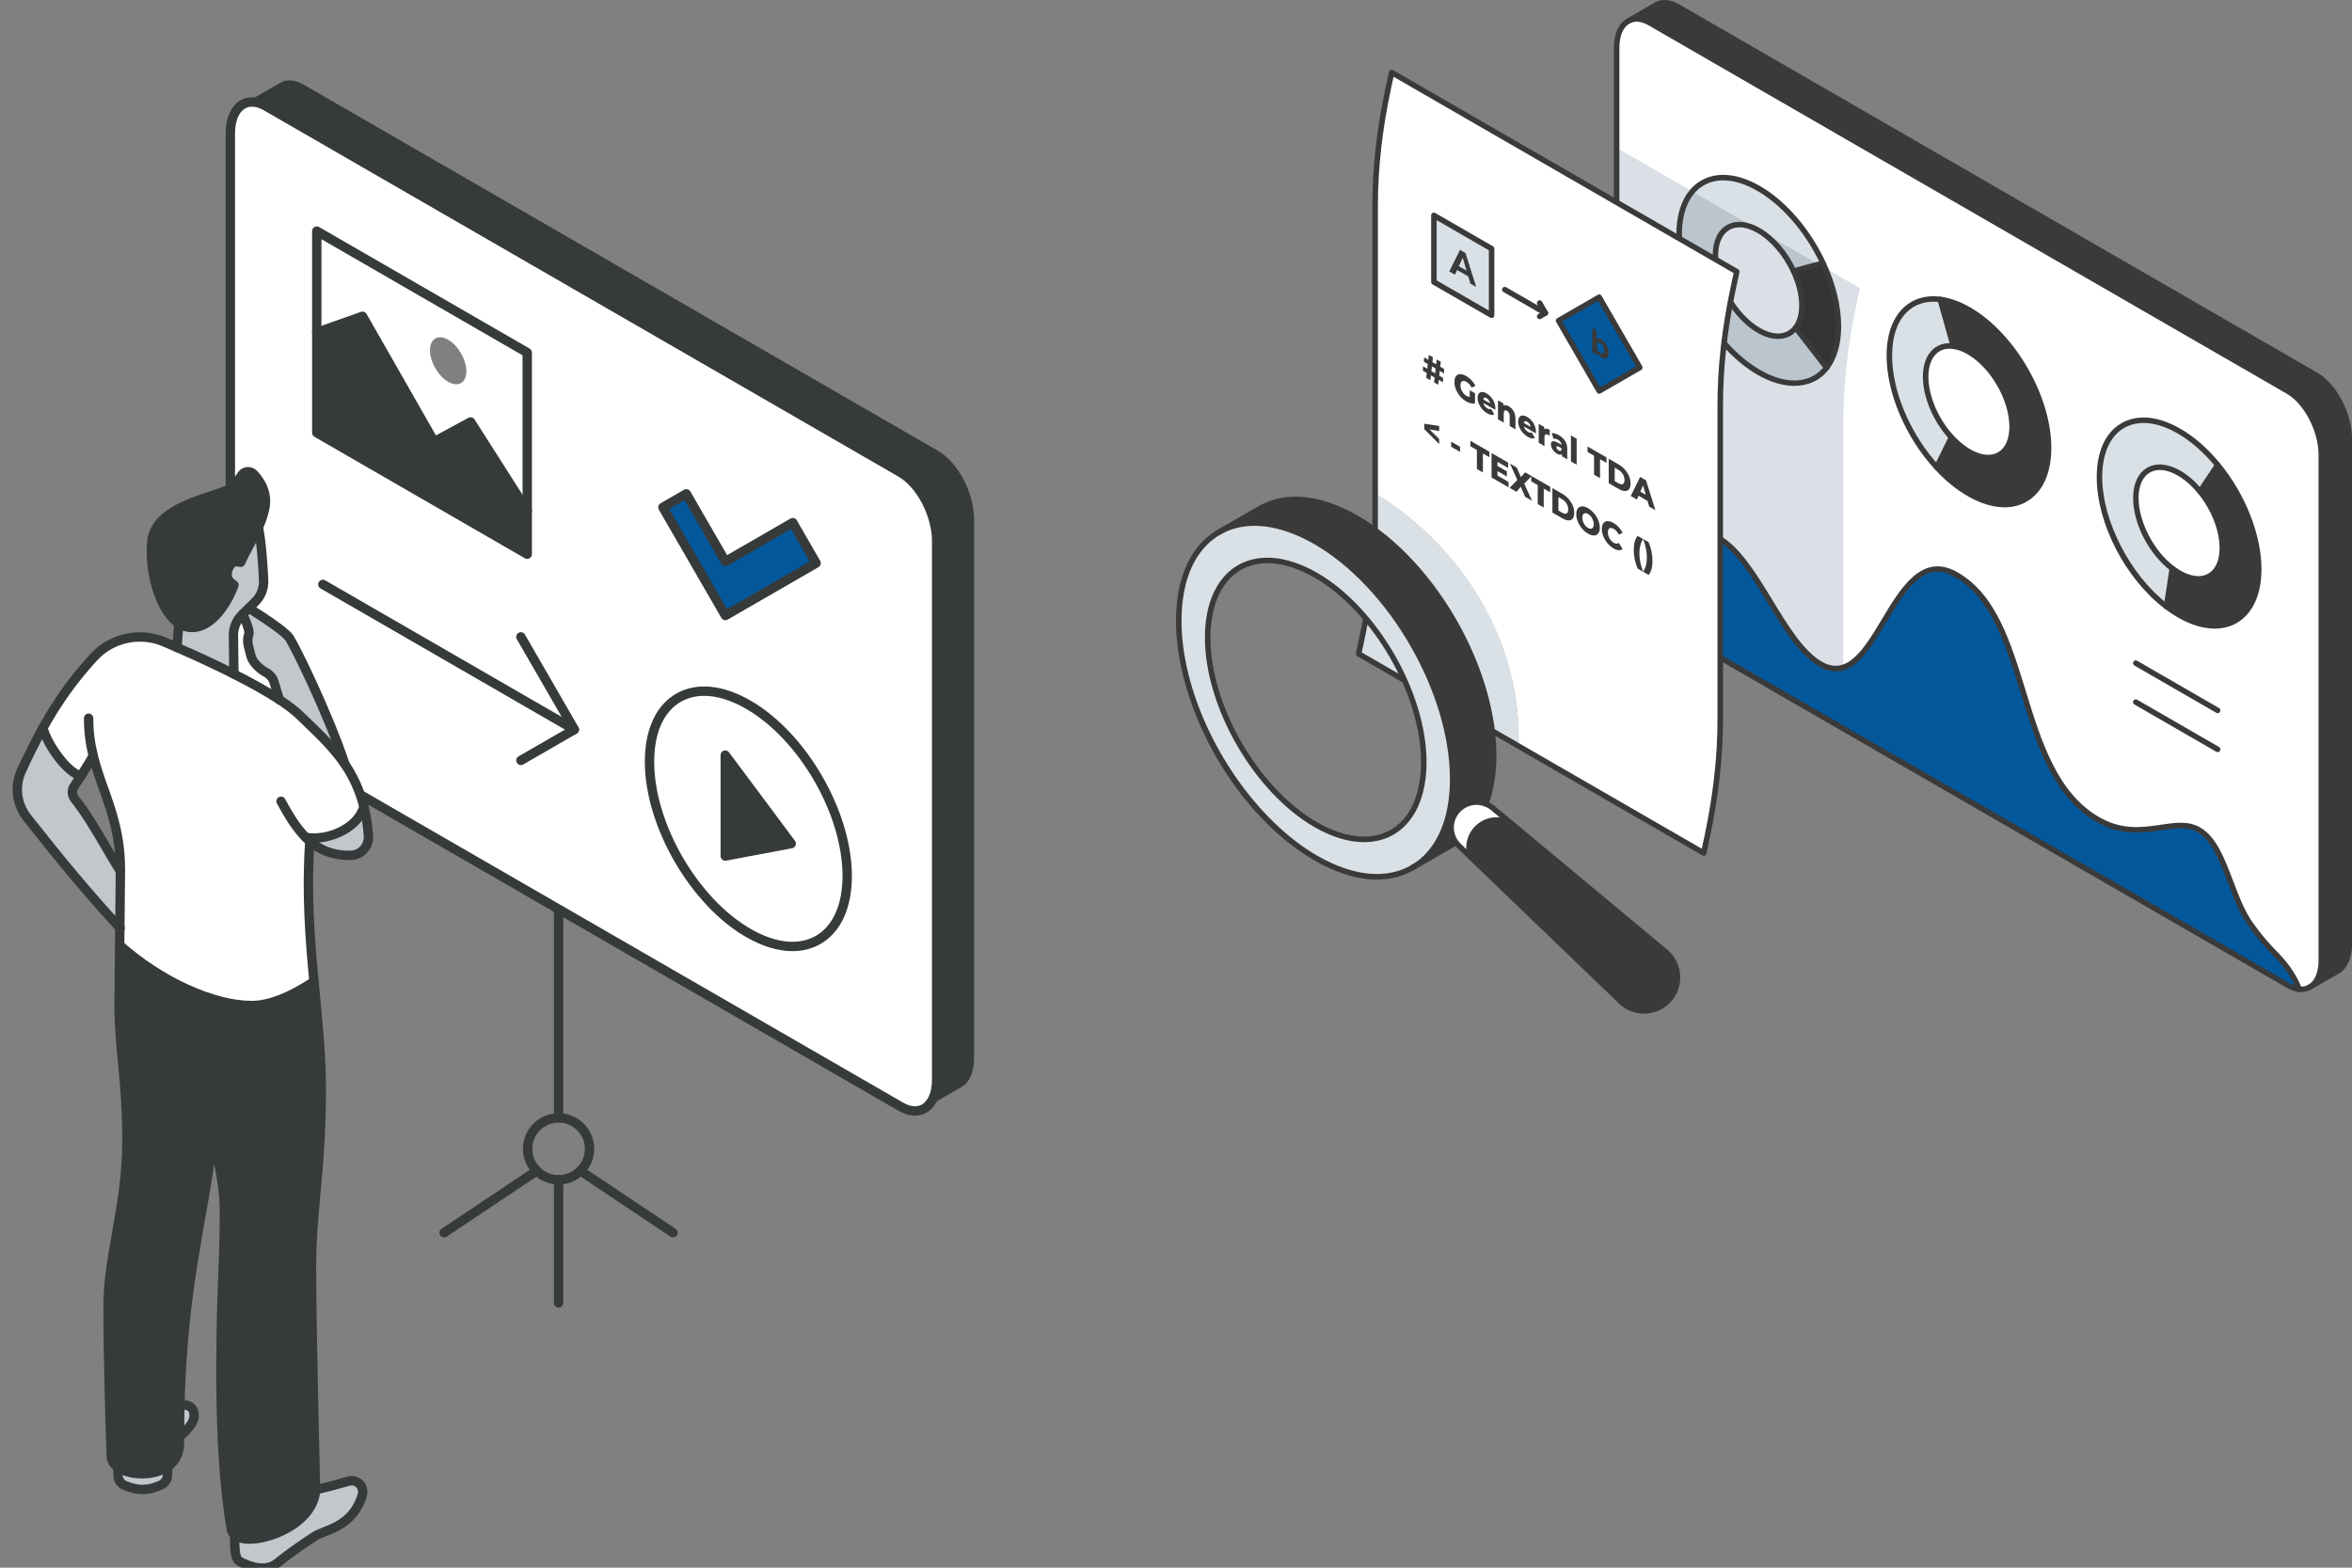 <?xml version="1.0" encoding="UTF-8" standalone="no"?>
<svg
   width="600"
   height="400"
   version="1.1"
   viewBox="0 0 158.75 105.83"
   id="svg131"
   xmlns="http://www.w3.org/2000/svg"
   xmlns:svg="http://www.w3.org/2000/svg">
  <rect x="0" y="0" width="158.75" height="105.83" fill="#808080" stroke="none"/>
  <defs
     id="defs131" />
  <g
     id="g131">
    <g
       transform="translate(.091 -.292)"
       id="g84">
      <path
         d="m152.24 35.305c-1.215 0-2.204 0.989-2.204 2.204 0 1.215 0.988 2.204 2.204 2.204 1.215 0 2.204-0.989 2.204-2.204 0-1.215-0.988-2.204-2.204-2.204zm0 4.78c-1.42 0-2.576-1.156-2.576-2.576 0-1.42 1.156-2.576 2.576-2.576 1.42 0 2.576 1.156 2.576 2.576 0 1.42-1.156 2.576-2.576 2.576"
         fill="#3a3a3a"
         id="path1" />
      <path
         d="m158.47 43.727v20.298c0 0.883-0.291 1.503-0.744 1.792l-0.024 0.019-1.868 1.073c0.459-0.28 0.744-0.909 0.744-1.791v-34.129c0-1.648-1.002-3.564-2.241-4.281l-43.08-24.872c-0.544-0.314-1.043-0.342-1.429-0.139l1.89-1.091c0.387-0.203 0.885-0.175 1.43 0.139l43.08 24.872c1.239 0.716 2.241 2.633 2.241 4.282v13.828"
         fill="#3a3a3a"
         id="path2" />
      <path
         d="m138.17 30.515c0-3.428-2.406-7.594-5.373-9.309-0.683-0.396-1.338-0.626-1.94-0.703-2.009-0.261-3.434 1.169-3.434 3.806 0 2.537 1.317 5.476 3.203 7.529 0.665 0.723 1.399 1.333 2.17 1.78 2.968 1.713 5.373 0.323 5.373-3.103m14.186 8.189c0-2.335-1.116-5.013-2.767-7.025-0.771-0.942-1.662-1.737-2.607-2.283-2.968-1.713-5.373-0.325-5.373 3.103 0 3.093 1.959 6.789 4.524 8.739 0.277 0.211 0.561 0.4 0.85 0.568 2.968 1.713 5.373 0.325 5.373-3.103m4.221 6.114v20.299c0 0.882-0.286 1.51-0.744 1.791-0.01 0.01-0.017 0.017-0.031 0.021-0.206 0.119-0.448 0.17-0.712 0.143v-0.001c-0.303-0.758-0.765-1.503-1.489-2.26-0.52-0.526-1.12-1.166-1.833-2.18-1.346-1.913-1.728-5.319-3.456-6.317-0.763-0.44-1.638-0.294-2.63-0.148-1.218 0.18-2.612 0.36-4.187-0.549-5.674-3.275-4.38-13.538-9.555-16.527-2.194-1.267-3.517 0.856-4.792 2.979-1.249 2.081-2.45 4.162-4.375 3.05-2.579-1.489-4.228-6.982-6.879-8.513-2.372-1.371-3.872 1.123-5.168 4.939-0.982-0.884-1.71-2.483-1.71-3.891v-34.125c0-0.902 0.299-1.54 0.775-1.812l0.037-0.021c0.386-0.203 0.884-0.175 1.429 0.139l43.08 24.872c1.239 0.716 2.241 2.633 2.241 4.281v13.83m-33.386-19.705c0.503-0.654 0.795-1.599 0.795-2.789 0-1.372-0.386-2.863-1.04-4.269-0.977-2.102-2.555-4.012-4.334-5.039-2.968-1.713-5.375-0.325-5.375 3.103 0 3.426 2.407 7.594 5.375 9.307 1.937 1.119 3.636 0.915 4.58-0.314"
         fill="#fff"
         id="path3" />
      <path
         d="m153.61 64.811c0.724 0.756 1.187 1.502 1.489 2.26-0.236-0.022-0.49-0.107-0.754-0.26l-43.08-24.872c-0.182-0.105-0.361-0.237-0.531-0.392 1.296-3.816 2.795-6.31 5.168-4.939 2.651 1.531 4.3 7.023 6.879 8.513 1.925 1.111 3.126-0.969 4.375-3.05 1.275-2.123 2.598-4.246 4.792-2.979 5.175 2.989 3.882 13.251 9.555 16.527 1.575 0.909 2.969 0.729 4.187 0.549 0.992-0.146 1.868-0.293 2.63 0.148 1.729 0.998 2.111 4.404 3.456 6.317 0.713 1.014 1.313 1.654 1.833 2.18"
         fill="#d32029"
         id="path4"
         style="fill:#03589c;fill-opacity:1" />
      <path
         d="m149.59 31.68c1.651 2.011 2.767 4.69 2.767 7.025 0 3.428-2.406 4.816-5.373 3.103-0.289-0.168-0.573-0.358-0.85-0.568l0.388-2.575c0.15 0.113 0.304 0.217 0.461 0.307 1.611 0.931 2.918 0.176 2.918-1.685 0-1.268-0.606-2.722-1.503-3.815l1.192-1.792"
         fill="#3a3a3a"
         id="path5" />
      <path
         d="m149.59 31.68-1.192 1.792c-0.419-0.51-0.902-0.943-1.415-1.238-1.612-0.931-2.919-0.176-2.919 1.683 0 1.681 1.065 3.689 2.458 4.748l-0.388 2.575c-2.565-1.95-4.524-5.647-4.524-8.739 0-3.428 2.406-4.816 5.373-3.103 0.945 0.546 1.835 1.341 2.607 2.283"
         fill="#dae1e6"
         id="path6" />
      <path
         d="m148.4 33.471c0.897 1.093 1.503 2.547 1.503 3.815 0 1.861-1.307 2.616-2.918 1.685-0.158-0.091-0.311-0.194-0.461-0.307-1.393-1.059-2.458-3.067-2.458-4.748 0-1.86 1.307-2.615 2.919-1.683 0.513 0.295 0.996 0.728 1.415 1.238"
         fill="#fff"
         id="path7" />
      <path
         d="m132.8 21.206c2.968 1.715 5.373 5.881 5.373 9.309 0 3.426-2.406 4.816-5.373 3.103-0.771-0.446-1.506-1.058-2.17-1.78l0.992-2.023c0.361 0.392 0.759 0.725 1.178 0.967 1.612 0.93 2.919 0.176 2.919-1.685 0-1.862-1.307-4.125-2.919-5.055-0.372-0.214-0.727-0.34-1.053-0.383l-0.887-3.156c0.601 0.077 1.256 0.307 1.94 0.703"
         fill="#3a3a3a"
         id="path8" />
      <path
         d="m132.8 24.042c1.612 0.93 2.919 3.193 2.919 5.055 0 1.861-1.307 2.615-2.919 1.685-0.419-0.242-0.817-0.576-1.178-0.967-1.024-1.115-1.74-2.711-1.74-4.088 0-1.433 0.775-2.209 1.865-2.068 0.326 0.043 0.681 0.169 1.053 0.383"
         fill="#fff"
         id="path9" />
      <path
         d="m130.86 20.503 0.887 3.156c-1.09-0.141-1.865 0.635-1.865 2.068 0 1.377 0.716 2.973 1.74 4.088l-0.992 2.023c-1.886-2.053-3.203-4.993-3.203-7.529 0-2.637 1.425-4.067 3.434-3.806"
         fill="#dae1e6"
         id="path10" />
      <path
         d="m123.99 22.325c0 1.19-0.291 2.134-0.795 2.789l-2.092-2.691-1e-3 -0.001c0.274-0.354 0.432-0.868 0.432-1.514 0-0.745-0.21-1.554-0.566-2.318h1e-3l1.98-0.533c0.655 1.406 1.04 2.897 1.04 4.269"
         fill="#3a3a3a"
         id="path11" />
      <path
         d="m121.1 22.423 2.092 2.691c-0.944 1.23-2.643 1.433-4.58 0.314-2.968-1.713-5.375-5.881-5.375-9.307 0-3.428 2.407-4.816 5.375-3.103 1.78 1.026 3.357 2.937 4.334 5.039l-1.98 0.533h-1e-3c-0.531-1.141-1.387-2.177-2.353-2.735-1.612-0.931-2.919-0.176-2.919 1.683 0 1.862 1.307 4.125 2.919 5.055 1.052 0.608 1.973 0.497 2.486-0.171l1e-3 0.001"
         fill="#dae1e6"
         id="path12" />
      <path
         d="m121.53 20.907c0 0.647-0.158 1.16-0.432 1.514-0.513 0.668-1.435 0.779-2.486 0.171-1.612-0.93-2.919-3.193-2.919-5.055 0-1.86 1.307-2.615 2.919-1.683 0.966 0.558 1.822 1.594 2.353 2.735 0.356 0.764 0.566 1.574 0.566 2.318"
         fill="#fff"
         id="path13" />
      <path
         d="m123.82 45.429h-1e-3 1e-3m3e-3 0c0.175-2.5e-4 0.345-0.029 0.508-0.082-0.164 0.053-0.334 0.082-0.508 0.082m-12.556-3.491c-0.182-0.105-0.361-0.237-0.531-0.392-0.982-0.884-1.71-2.483-1.71-3.891 0 1.408 0.728 3.007 1.71 3.891 4e-3 -0.01 6e-3 -0.021 0.01-0.031-4e-3 0.01-6e-3 0.021-0.01 0.031 0.17 0.154 0.348 0.286 0.531 0.392m-0.508-0.458c1.045-3.059 2.224-5.251 3.887-5.253-1.662 0.002-2.841 2.195-3.887 5.253m3.89-5.253h-1e-3 1e-3m6.374-10.065h-5e-3 5e-3m3e-3 0c0.885-7.03e-4 1.631-0.356 2.153-1.018-0.522 0.662-1.267 1.018-2.153 1.018m2.162-1.03c5e-3 -0.006 0.01-0.012 0.015-0.018-5e-3 0.006-0.01 0.012-0.015 0.018m-3.264-2.141h-4e-3 4e-3m4e-3 0c0.487-7.02e-4 0.897-0.2 1.181-0.569-0.284 0.37-0.693 0.569-1.181 0.569m-1.239-0.361c-1e-3 -7.04e-4 -3e-3 -0.002-5e-3 -0.003 3e-3 7.02e-4 4e-3 0.001 5e-3 0.003m-0.022-0.013c-6e-3 -0.004-0.013-0.007-0.019-0.01 6e-3 0.004 0.013 0.007 0.019 0.01m-0.026-0.015c-6e-3 -0.004-0.013-7e-3 -0.019-0.01 6e-3 0.004 0.013 7e-3 0.019 0.01m2.899-1.696c0-0.745-0.21-1.554-0.566-2.318-0.531-1.141-1.387-2.177-2.353-2.735-0.014-0.008-0.029-0.016-0.042-0.024 0.014 8e-3 0.029 0.016 0.042 0.024 0.966 0.558 1.822 1.594 2.353 2.735 0.356 0.764 0.566 1.574 0.566 2.318m-5.837-3.37c0-1.317 0.656-2.081 1.612-2.083-0.956 0.002-1.612 0.765-1.612 2.083m-2.455-1.417c0-1.262 0.326-2.248 0.887-2.904-0.561 0.656-0.887 1.642-0.887 2.904m4.073-0.666h-1e-3 1e-3"
         fill="#dae0e5"
         id="path14" />
      <path
         d="m123.82 45.429h-1e-3c-0.322-2.5e-4 -0.666-0.096-1.037-0.31-2.579-1.489-4.228-6.982-6.879-8.513-0.448-0.259-0.864-0.38-1.255-0.38h-1e-3 -3e-3c-1.663 0.002-2.841 2.194-3.887 5.253-4e-3 0.012-8e-3 0.024-0.013 0.035-4e-3 0.01-6e-3 0.021-0.01 0.031-0.982-0.884-1.71-2.483-1.71-3.891v-27.389l5.108 2.949c-0.561 0.656-0.887 1.642-0.887 2.904 0 3.426 2.407 7.594 5.375 9.307 0.861 0.497 1.674 0.733 2.396 0.734h5e-3 3e-3c0.885-7.03e-4 1.631-0.356 2.153-1.018 3e-3 -4e-3 6e-3 -0.008 9e-3 -0.012 5e-3 -0.006 0.01-0.012 0.015-0.018 0.503-0.654 0.795-1.599 0.795-2.789 0-1.261-0.326-2.622-0.887-3.926l2.336 1.349-0.22 1.024c-0.594 2.757-0.895 5.428-0.895 7.937v16.638c-0.164 0.053-0.334 0.082-0.508 0.082h-3e-3"
         fill="#dae0e5"
         id="path15" />
      <path
         d="m124.33 49.481-13.065-7.543c-0.182-0.105-0.361-0.237-0.531-0.392 4e-3 -0.01 6e-3 -0.021 0.01-0.031 5e-3 -0.012 9e-3 -0.024 0.013-0.035 1.045-3.059 2.225-5.251 3.887-5.253h3e-3 1e-3c0.391 2.47e-4 0.807 0.121 1.255 0.38 2.651 1.531 4.3 7.023 6.879 8.513 0.371 0.214 0.714 0.31 1.037 0.31h1e-3 3e-3c0.175-2.5e-4 0.345-0.029 0.508-0.082v4.134"
         fill="#d32029"
         id="path16"
         style="fill:#03589c;fill-opacity:1" />
      <path
         d="m123.2 25.113-2.092-2.691-1e-3 -0.001c0.274-0.354 0.432-0.868 0.432-1.514 0-0.745-0.21-1.554-0.566-2.318h1e-3l1.68-0.452 0.454 0.262c0.561 1.304 0.887 2.665 0.887 3.926 0 1.19-0.291 2.134-0.795 2.789"
         fill="#323334"
         id="path17" />
      <path
         d="m121.02 26.162h-5e-3c-0.722-7.03e-4 -1.535-0.237-2.396-0.734-2.968-1.713-5.375-5.881-5.375-9.307 0-1.262 0.326-2.248 0.887-2.904l8.522 4.92-1.68 0.452h-1e-3c-0.531-1.141-1.387-2.177-2.353-2.735-0.014-0.008-0.029-0.016-0.042-0.024-0.453-0.254-0.879-0.374-1.26-0.375h-1e-3 -4e-3c-0.956 0.002-1.612 0.765-1.612 2.083 0 1.862 1.307 4.125 2.919 5.055 6e-3 0.004 0.013 7e-3 0.019 0.01 3e-3 0.001 5e-3 0.003 8e-3 0.004 6e-3 0.004 0.013 0.007 0.019 0.01 6e-3 0.004 0.012 0.007 0.017 0.01 3e-3 7.04e-4 4e-3 0.001 5e-3 0.003 0.441 0.244 0.859 0.36 1.231 0.361h4e-3 4e-3c0.487-7.04e-4 0.897-0.2 1.181-0.569l1e-3 0.001 2.092 2.691c-5e-3 0.006-0.01 0.012-0.015 0.018-3e-3 4e-3 -6e-3 0.008-9e-3 0.012-0.522 0.662-1.267 1.018-2.153 1.018h-3e-3"
         fill="#bac5ce"
         id="path18" />
      <path
         d="m119.92 22.99h-4e-3c-0.372-7.02e-4 -0.79-0.117-1.232-0.361-1e-3 -7.04e-4 -3e-3 -0.002-5e-3 -0.003-6e-3 -0.004-0.012-0.007-0.017-0.01-6e-3 -0.004-0.013-0.007-0.019-0.01-3e-3 -0.001-5e-3 -0.003-8e-3 -0.004-6e-3 -0.004-0.013-7e-3 -0.019-0.01-1.612-0.93-2.919-3.193-2.919-5.055 0-1.317 0.656-2.08 1.612-2.083h4e-3 1e-3c0.381 3.52e-4 0.807 0.121 1.26 0.375 0.014 0.008 0.028 0.016 0.042 0.024 0.966 0.558 1.822 1.594 2.353 2.735 0.356 0.764 0.566 1.574 0.566 2.318 0 0.647-0.158 1.16-0.432 1.514-0.284 0.37-0.693 0.569-1.181 0.569h-4e-3"
         fill="#dae0e5"
         id="path19" />
      <g
         fill="#3a3a3a"
         id="g37">
        <path
           d="m155.75 66.753m-0.518 0.512c-0.051 0-0.102-0.004-0.153-0.009-0.103-0.01-0.177-0.102-0.167-0.203 0.012-0.102 0.104-0.177 0.205-0.166 0.222 0.022 0.424-0.017 0.6-0.119l8e-3 -0.004 0.02-0.015c0.417-0.254 0.655-0.85 0.655-1.632v-34.129c0-1.586-0.964-3.435-2.148-4.12l-43.08-24.872c-0.464-0.267-0.907-0.315-1.249-0.135-0.09 0.047-0.203 0.012-0.252-0.078-0.047-0.091-0.013-0.203 0.078-0.252 0.459-0.242 1.031-0.191 1.609 0.144l43.08 24.871c1.287 0.745 2.334 2.737 2.334 4.442v34.129c0 0.908-0.299 1.615-0.82 1.942-0.014 0.011-0.034 0.026-0.059 0.037-0.197 0.112-0.423 0.169-0.66 0.169"
           id="path20" />
        <path
           d="m155.1 67.257-0.017-0.001c-0.269-0.025-0.548-0.12-0.83-0.284l-43.08-24.872c-0.19-0.11-0.379-0.249-0.563-0.415-1.043-0.941-1.771-2.598-1.771-4.029v-34.126c0-0.938 0.316-1.657 0.869-1.974l1.89-1.091c0.089-0.052 0.203-0.021 0.254 0.068 0.052 0.088 0.021 0.202-0.068 0.253l-1.891 1.093c-0.434 0.248-0.682 0.851-0.682 1.651v34.125c0 1.333 0.678 2.877 1.648 3.753 0.164 0.148 0.332 0.272 0.5 0.369l43.08 24.873c0.236 0.135 0.464 0.215 0.678 0.234 0.102 0.01 0.177 0.1 0.167 0.203-9e-3 0.095-0.09 0.169-0.185 0.169"
           id="path21" />
        <path
           d="m155.1 67.257c-0.084 0-0.155-0.055-0.179-0.13-0.315-0.784-0.787-1.499-1.446-2.186-0.508-0.516-1.116-1.157-1.85-2.203-0.557-0.791-0.951-1.827-1.332-2.83-0.561-1.476-1.091-2.871-2.065-3.433-0.685-0.396-1.491-0.275-2.423-0.138-1.277 0.19-2.726 0.404-4.394-0.559-2.965-1.711-4.061-5.269-5.12-8.708-1.013-3.289-1.971-6.395-4.435-7.819-2.074-1.198-3.304 0.854-4.606 3.025-1.235 2.059-2.511 4.188-4.561 3.005-1.322-0.763-2.407-2.545-3.456-4.268-1.047-1.719-2.129-3.497-3.423-4.244-0.64-0.37-1.215-0.45-1.757-0.246-1.453 0.546-2.489 3.163-3.141 5.084-0.034 0.097-0.139 0.15-0.236 0.116-0.098-0.033-0.15-0.139-0.117-0.236 1.09-3.21 2.127-4.849 3.362-5.313 0.645-0.242 1.343-0.151 2.075 0.272 1.377 0.794 2.484 2.614 3.555 4.373 1.024 1.683 2.085 3.424 3.324 4.14 1.732 1 2.861-0.881 4.056-2.874 1.275-2.126 2.721-4.536 5.111-3.156 2.591 1.496 3.569 4.671 4.603 8.031 1.039 3.371 2.113 6.857 4.952 8.495 1.556 0.899 2.937 0.694 4.153 0.513 0.96-0.143 1.866-0.277 2.664 0.184 1.089 0.629 1.642 2.083 2.227 3.624 0.372 0.981 0.758 1.995 1.287 2.748 0.719 1.022 1.313 1.648 1.814 2.157 0.697 0.728 1.197 1.487 1.529 2.32 9e-3 0.022 0.014 0.046 0.014 0.069 0 0.103-0.083 0.186-0.186 0.186"
           id="path22" />
        <path
           d="m123.2 25.113m-6.979-12.646c-0.48 0-0.921 0.111-1.308 0.335-0.955 0.552-1.481 1.73-1.481 3.318 0 3.362 2.37 7.465 5.282 9.146 1.793 1.035 3.414 0.935 4.339-0.267 0.495-0.643 0.756-1.569 0.756-2.675 0-1.303-0.355-2.752-1.023-4.19-0.995-2.139-2.587-3.992-4.259-4.956-0.817-0.472-1.603-0.711-2.307-0.711zm4.799 13.873c-0.769 0-1.621-0.249-2.493-0.752-3.015-1.74-5.468-5.988-5.468-9.469 0-1.727 0.592-3.019 1.667-3.64 1.075-0.621 2.491-0.487 3.987 0.376 1.735 1.001 3.384 2.915 4.41 5.121 0.692 1.487 1.058 2.99 1.058 4.347 0 1.189-0.289 2.193-0.835 2.902-0.568 0.74-1.384 1.114-2.326 1.114"
           id="path23" />
        <path
           d="m121.1 22.421m-3.79-6.782c-0.246 0-0.47 0.056-0.667 0.17-0.491 0.283-0.763 0.897-0.763 1.728 0 1.8 1.269 3.995 2.826 4.894 0.931 0.538 1.771 0.493 2.246-0.123 0.257-0.333 0.393-0.818 0.393-1.401 0-0.696-0.19-1.471-0.548-2.24-0.533-1.146-1.385-2.138-2.277-2.653-0.43-0.249-0.843-0.375-1.21-0.375zm2.607 7.534c-0.432 0-0.909-0.139-1.396-0.421-1.661-0.958-3.012-3.298-3.012-5.216 0-0.969 0.337-1.697 0.949-2.05 0.611-0.353 1.41-0.28 2.25 0.205 0.97 0.56 1.855 1.587 2.428 2.818 0.381 0.818 0.583 1.647 0.583 2.397 0 0.666-0.162 1.229-0.47 1.628-0.327 0.424-0.794 0.639-1.331 0.639"
           id="path24" />
        <path
           d="m120.97 18.774c-0.082 0-0.157-0.055-0.18-0.138-0.026-0.099 0.032-0.201 0.131-0.228l1.98-0.533c0.099-0.026 0.201 0.032 0.228 0.131 0.026 0.099-0.032 0.201-0.131 0.228l-1.98 0.533c-0.016 0.004-0.032 0.006-0.048 0.006"
           id="path25" />
        <path
           d="m123.2 25.3c-0.047 0-0.094-0.018-0.13-0.054l-0.017-0.019-2.091-2.691c-0.063-0.081-0.05-0.198 0.032-0.261 0.081-0.063 0.198-0.048 0.26 0.033l2.091 2.689c0.058 0.073 0.055 0.181-0.014 0.248-0.036 0.037-0.084 0.055-0.131 0.055"
           id="path26" />
        <path
           d="m130.41 20.659c-0.657 0-1.238 0.207-1.695 0.609-0.717 0.631-1.096 1.683-1.096 3.041 0 2.413 1.238 5.319 3.155 7.403 0.67 0.729 1.385 1.316 2.126 1.745 1.375 0.794 2.659 0.927 3.614 0.376 0.955-0.551 1.481-1.73 1.481-3.318 0-3.362-2.369-7.466-5.28-9.148-0.646-0.374-1.276-0.603-1.871-0.68-0.146-0.019-0.29-0.028-0.432-0.028zm4.796 13.881c-0.769 0-1.617-0.255-2.493-0.761-0.773-0.448-1.518-1.058-2.214-1.815-1.977-2.149-3.253-5.154-3.253-7.655 0-1.468 0.423-2.617 1.223-3.32 0.637-0.561 1.474-0.792 2.421-0.67 0.645 0.083 1.321 0.328 2.009 0.727 3.015 1.741 5.466 5.989 5.466 9.47 0 1.726-0.592 3.019-1.667 3.64-0.445 0.257-0.949 0.385-1.493 0.385"
           id="path27" />
        <path
           d="m131.76 29.689c0.362 0.394 0.743 0.707 1.133 0.932 0.721 0.415 1.388 0.488 1.879 0.204 0.491-0.284 0.761-0.897 0.761-1.728 0-1.8-1.267-3.995-2.826-4.894-0.346-0.198-0.677-0.319-0.985-0.359-0.428-0.056-0.804 0.046-1.086 0.293-0.366 0.322-0.568 0.886-0.568 1.59 0 1.29 0.663 2.845 1.692 3.962zm2.345 1.679c-0.433 0-0.908-0.142-1.398-0.425-0.423-0.243-0.833-0.581-1.222-1.002-1.086-1.182-1.79-2.836-1.79-4.214 0-0.824 0.241-1.47 0.696-1.869 0.365-0.321 0.842-0.453 1.379-0.383 0.356 0.046 0.733 0.183 1.122 0.406 1.661 0.958 3.012 3.298 3.012 5.216 0 0.969-0.336 1.697-0.947 2.05-0.255 0.147-0.543 0.221-0.853 0.221"
           id="path28" />
        <path
           d="m130.63 32.024c-0.027 0-0.056-0.006-0.082-0.019-0.092-0.045-0.13-0.157-0.084-0.249l0.992-2.023c0.045-0.092 0.156-0.13 0.248-0.085 0.093 0.045 0.131 0.157 0.086 0.249l-0.992 2.023c-0.032 0.066-0.098 0.104-0.167 0.104"
           id="path29" />
        <path
           d="m131.75 23.846c-0.082 0-0.156-0.054-0.18-0.136l-0.887-3.156c-0.027-0.099 0.03-0.202 0.129-0.229 0.099-0.028 0.202 0.03 0.229 0.129l0.887 3.156c0.028 0.099-0.03 0.202-0.128 0.229-0.017 0.005-0.035 0.007-0.051 0.007"
           id="path30" />
        <path
           d="m146.25 41.091c0.273 0.207 0.552 0.393 0.831 0.555 1.375 0.794 2.659 0.928 3.614 0.376 0.955-0.551 1.481-1.73 1.481-3.318 0-2.21-1.044-4.856-2.725-6.907-0.779-0.949-1.662-1.723-2.556-2.24-1.375-0.794-2.659-0.928-3.614-0.376-0.955 0.551-1.481 1.73-1.481 3.318 0 2.97 1.913 6.663 4.45 8.591zm3.139 1.638c-0.769 0-1.617-0.255-2.494-0.761-0.293-0.17-0.585-0.365-0.869-0.581-2.664-2.025-4.597-5.762-4.597-8.887 0-1.727 0.592-3.02 1.667-3.64 1.075-0.621 2.49-0.487 3.986 0.376 0.933 0.539 1.851 1.343 2.658 2.326 1.732 2.114 2.809 4.851 2.809 7.143 0 1.727-0.592 3.02-1.667 3.64-0.445 0.257-0.949 0.385-1.492 0.385"
           id="path31" />
        <path
           d="m146.64 38.516c0.145 0.111 0.294 0.209 0.442 0.294 0.719 0.416 1.385 0.488 1.876 0.205 0.491-0.284 0.763-0.898 0.763-1.729 0-1.183-0.559-2.6-1.461-3.697-0.418-0.509-0.889-0.923-1.364-1.195-0.719-0.416-1.387-0.489-1.878-0.205-0.492 0.284-0.763 0.897-0.763 1.727 0 1.594 1.026 3.571 2.385 4.6zm1.652 1.042c-0.433 0-0.908-0.143-1.396-0.425-0.16-0.092-0.322-0.2-0.48-0.32-1.467-1.11-2.532-3.169-2.532-4.896 0-0.969 0.337-1.697 0.949-2.05 0.611-0.353 1.41-0.28 2.25 0.205 0.512 0.295 1.019 0.738 1.466 1.282 0.952 1.16 1.545 2.667 1.545 3.933 0 0.97-0.337 1.698-0.949 2.051-0.255 0.147-0.542 0.22-0.852 0.22"
           id="path32" />
        <path
           d="m146.14 41.425-0.029-0.002c-0.102-0.015-0.171-0.11-0.156-0.212l0.389-2.575c0.015-0.102 0.11-0.172 0.211-0.156 0.102 0.015 0.172 0.11 0.156 0.212l-0.388 2.575c-0.014 0.092-0.093 0.158-0.184 0.158"
           id="path33" />
        <path
           d="m148.4 33.657c-0.036 0-0.071-0.01-0.103-0.031-0.086-0.057-0.109-0.172-0.052-0.258l1.192-1.792c0.057-0.086 0.172-0.109 0.258-0.052 0.086 0.057 0.108 0.172 0.051 0.258l-1.19 1.792c-0.036 0.054-0.094 0.083-0.155 0.083"
           id="path34" />
        <path
           d="m149.59 48.435c-0.031 0-0.063-0.008-0.092-0.025l-5.526-3.19c-0.089-0.051-0.119-0.165-0.068-0.254 0.052-0.089 0.166-0.119 0.254-0.068l5.526 3.191c0.088 0.051 0.119 0.165 0.067 0.254-0.034 0.06-0.097 0.093-0.161 0.093"
           id="path35" />
        <path
           d="m149.59 51.066c-0.031 0-0.063-0.008-0.092-0.025l-5.526-3.191c-0.089-0.051-0.119-0.165-0.068-0.254 0.052-0.089 0.166-0.119 0.254-0.068l5.526 3.19c0.088 0.051 0.119 0.165 0.067 0.254-0.034 0.06-0.097 0.093-0.161 0.093"
           id="path36" />
        <path
           d="m155.84 67.094c-0.065 0-0.126-0.033-0.161-0.093-0.051-0.089-0.021-0.202 0.068-0.254l1.859-1.068 0.025-0.019c0.419-0.268 0.658-0.863 0.658-1.636v-34.126c0-1.587-0.964-3.436-2.148-4.121l-43.08-24.871c-0.47-0.272-0.903-0.317-1.25-0.135-0.092 0.047-0.203 0.012-0.252-0.079-0.047-0.091-0.013-0.202 0.078-0.251 0.46-0.242 1.032-0.191 1.61 0.143l43.08 24.872c1.287 0.745 2.334 2.738 2.334 4.443v34.126c0 0.915-0.295 1.607-0.83 1.95l-0.021 0.015-0.01 0.007-1.868 1.074c-0.03 0.016-0.062 0.024-0.093 0.024"
           id="path37" />
      </g>
      <path
         d="m91.869 43.199c0.568-2.692 0.856-5.301 0.856-7.755v-1.849c5.882 3.568 9.936 10.097 9.678 17.065l-10.793-6.232 0.259-1.229"
         fill="#dae1e6"
         id="path38" />
      <path
         d="m102.4 50.661 12.499 7.217 0.26-1.23c0.567-2.692 0.854-5.301 0.854-7.755v-21.3c0-2.509 0.301-5.181 0.894-7.937l0.221-1.024-23.294-13.448-0.221 1.023c-0.593 2.757-0.893 5.429-0.893 7.938v19.451c5.882 3.568 9.936 10.097 9.678 17.065"
         fill="#fff"
         id="path39" />
      <g
         fill="#3a3a3a"
         id="g62">
        <path
           d="m91.82 44.335 22.954 13.253 0.207-0.98c0.564-2.68 0.851-5.276 0.851-7.716v-21.3c0-2.521 0.303-5.205 0.899-7.976l0.191-0.891-22.954-13.253-0.167 0.774c-0.59 2.744-0.889 5.402-0.889 7.899v21.3c0 2.467-0.29 5.089-0.859 7.793zm23.083 13.728c-0.032 0-0.065-0.009-0.093-0.025l-23.292-13.449c-0.069-0.04-0.105-0.121-0.089-0.2l0.259-1.229c0.566-2.679 0.852-5.275 0.852-7.716v-21.3c0-2.523 0.301-5.207 0.898-7.977l0.221-1.023c0.013-0.058 0.052-0.107 0.107-0.131 0.053-0.024 0.117-0.021 0.167 0.009l23.294 13.448c0.07 0.04 0.105 0.121 0.088 0.2l-0.22 1.024c-0.592 2.746-0.89 5.403-0.89 7.898v21.3c0 2.466-0.289 5.087-0.859 7.793l-0.259 1.23c-0.013 0.058-0.052 0.107-0.107 0.131-0.024 0.011-0.05 0.016-0.076 0.016"
           id="path40" />
        <path
           d="m96.81 25.172-0.252-0.145-0.035 0.319 0.252 0.145zm0.278 0.16-0.035 0.32 0.255 0.147v0.304l-0.288-0.166-0.04 0.329-0.278-0.16 0.04-0.329-0.252-0.145-0.038 0.329-0.278-0.16 0.038-0.329-0.258-0.149v-0.304l0.29 0.167 0.035-0.319-0.257-0.149v-0.304l0.29 0.167 0.038-0.329 0.278 0.16-0.038 0.329 0.251 0.145 0.04-0.329 0.278 0.16-0.04 0.329 0.258 0.149v0.304l-0.29-0.168"
           id="path41" />
        <path
           d="m99.108 26.633 0.357 0.206v0.684c-0.082 0.02-0.176 0.018-0.281-7e-3 -0.107-0.025-0.213-0.068-0.319-0.13-0.15-0.086-0.285-0.201-0.404-0.343-0.12-0.142-0.215-0.298-0.283-0.468-0.068-0.17-0.102-0.337-0.102-0.502 0-0.165 0.033-0.293 0.102-0.384 0.068-0.091 0.164-0.138 0.284-0.141 0.122-0.003 0.258 0.039 0.41 0.127 0.134 0.077 0.254 0.172 0.36 0.285 0.107 0.113 0.195 0.239 0.265 0.377l-0.257 0.12c-0.097-0.179-0.212-0.307-0.347-0.384-0.123-0.071-0.222-0.085-0.296-0.043-0.074 0.043-0.113 0.135-0.113 0.278 0 0.091 0.017 0.182 0.052 0.274 0.033 0.091 0.081 0.174 0.143 0.25 0.061 0.076 0.131 0.136 0.21 0.182 0.078 0.045 0.151 0.069 0.22 0.072v-0.453"
           id="path42" />
        <path
           d="m100.1 27.141c-0.04 0.016-0.066 0.055-0.077 0.116l0.454 0.262c-0.012-0.074-0.036-0.142-0.077-0.204-0.04-0.062-0.09-0.111-0.15-0.146-0.059-0.035-0.11-0.044-0.15-0.028zm0.734 0.82-0.805-0.465c0.016 0.076 0.048 0.144 0.095 0.207 0.047 0.063 0.105 0.114 0.176 0.155 0.053 0.031 0.099 0.049 0.139 0.054 0.038 5e-3 0.077-7.04e-4 0.117-0.017l0.205 0.363c-0.108 0.076-0.265 0.055-0.472-0.065-0.129-0.075-0.243-0.169-0.341-0.282-0.098-0.113-0.174-0.236-0.227-0.367-0.055-0.132-0.081-0.261-0.081-0.389 0-0.126 0.026-0.223 0.078-0.293 0.052-0.07 0.125-0.106 0.218-0.109 0.092-0.003 0.196 0.029 0.313 0.095 0.11 0.064 0.21 0.148 0.3 0.252 0.089 0.105 0.16 0.222 0.213 0.352 0.052 0.13 0.078 0.264 0.078 0.4 0 0.003-1e-3 0.039-6e-3 0.107"
           id="path43" />
        <path
           d="m102.07 28.045c0.084 0.143 0.125 0.309 0.125 0.5v0.731l-0.387-0.224v-0.658c0-0.174-0.061-0.297-0.182-0.367-0.067-0.039-0.12-0.044-0.16-0.017-0.041 0.027-0.061 0.091-0.061 0.192v0.618l-0.388-0.224v-1.278l0.37 0.214v0.139c0.043-0.027 0.095-0.037 0.155-0.03 0.061 0.007 0.125 0.031 0.196 0.072 0.138 0.079 0.249 0.19 0.332 0.333"
           id="path44" />
        <path
           d="m102.84 28.729c-0.04 0.016-0.066 0.055-0.077 0.116l0.454 0.262c-0.012-0.074-0.036-0.142-0.077-0.205-0.04-0.062-0.09-0.111-0.15-0.146-0.059-0.035-0.11-0.044-0.15-0.028zm0.734 0.82-0.805-0.465c0.016 0.076 0.048 0.144 0.095 0.207 0.047 0.062 0.105 0.114 0.176 0.155 0.053 0.031 0.099 0.049 0.138 0.054 0.04 0.005 0.078-7.04e-4 0.118-0.017l0.205 0.363c-0.108 0.076-0.265 0.055-0.472-0.065-0.129-0.075-0.243-0.169-0.341-0.282-0.098-0.113-0.174-0.236-0.227-0.367-0.055-0.132-0.081-0.261-0.081-0.389 0-0.126 0.026-0.223 0.078-0.293 0.052-0.07 0.125-0.106 0.218-0.109 0.092-0.003 0.196 0.029 0.311 0.096 0.11 0.064 0.211 0.148 0.301 0.252 0.089 0.104 0.16 0.222 0.213 0.352 0.052 0.13 0.078 0.264 0.078 0.4 0 0.003-1e-3 0.039-6e-3 0.107"
           id="path45" />
        <path
           d="m104.29 29.229c0.063 0.007 0.136 0.035 0.218 0.082v0.403c-0.036-0.025-0.065-0.044-0.088-0.058-0.083-0.048-0.148-0.06-0.195-0.035-0.047 0.025-0.071 0.091-0.071 0.198v0.587l-0.388-0.224v-1.278l0.37 0.213v0.153c0.04-0.035 0.09-0.049 0.154-0.042"
           id="path46" />
        <path
           d="m105.23 30.731c0.035-0.005 0.058-0.028 0.074-0.068v-0.111l-0.167-0.097c-0.114-0.065-0.17-0.055-0.17 0.032 0 0.039 0.013 0.078 0.038 0.117 0.026 0.038 0.061 0.071 0.107 0.097 0.045 0.026 0.084 0.036 0.118 0.031zm0.316-0.672c0.098 0.152 0.145 0.329 0.145 0.528v0.71l-0.361-0.209v-0.165c-0.056 0.092-0.165 0.091-0.327-0.002-0.086-0.05-0.16-0.11-0.222-0.18-0.063-0.071-0.11-0.145-0.143-0.222-0.031-0.077-0.047-0.154-0.047-0.229 0-0.121 0.04-0.192 0.12-0.212 0.081-0.02 0.205 0.018 0.372 0.114l0.221 0.127c-8e-3 -0.139-0.086-0.252-0.236-0.339-0.053-0.031-0.107-0.052-0.161-0.064-0.055-0.012-0.1-0.011-0.139 0.001l-0.13-0.38c0.061-0.012 0.135-0.005 0.223 0.019 0.088 0.025 0.176 0.063 0.264 0.114 0.184 0.106 0.325 0.235 0.42 0.388"
           id="path47" />
        <path
           d="m105.94 29.688 0.388 0.224v1.75l-0.388-0.224v-1.75"
           id="path48" />
        <path
           d="m107.5 31.056-0.439-0.253v-0.37l1.281 0.739v0.37l-0.438-0.252v1.281l-0.404-0.234v-1.281"
           id="path49" />
        <path
           d="m109.15 32.918c0.122 0.071 0.221 0.087 0.295 0.05 0.073-0.037 0.11-0.127 0.11-0.268 0-0.142-0.037-0.274-0.11-0.397-0.074-0.123-0.174-0.22-0.295-0.291l-0.255-0.147v0.906zm-0.66-1.659 0.676 0.39c0.156 0.09 0.295 0.204 0.417 0.342 0.12 0.138 0.215 0.288 0.282 0.45 0.067 0.163 0.1 0.327 0.1 0.494 0 0.167-0.034 0.293-0.1 0.379-0.067 0.086-0.161 0.127-0.282 0.125-0.122-0.002-0.26-0.049-0.417-0.139l-0.676-0.39v-1.651"
           id="path50" />
        <path
           d="m110.99 33.692-0.184-0.634-0.184 0.422zm0.119 0.413-0.605-0.349-0.112 0.256-0.413-0.238 0.631-1.286 0.398 0.23 0.634 2.017-0.42-0.243-0.113-0.386"
           id="path51" />
        <path
           d="m97.047 29.391-0.651-0.11 0.651 0.643v0.344l-1.007-1.01v-0.363l1.007 0.152v0.344"
           id="path52" />
        <path
           d="m97.858 30.106 0.597 0.344v0.344l-0.597-0.344v-0.345"
           id="path53" />
        <path
           d="m99.594 30.672-0.439-0.254v-0.37l1.28 0.739v0.37l-0.437-0.252v1.281l-0.404-0.234v-1.281"
           id="path54" />
        <path
           d="m101.73 32.828v0.361l-1.148-0.663v-1.651l1.121 0.647v0.361l-0.721-0.416v0.278l0.635 0.367v0.349l-0.635-0.367v0.302l0.748 0.432"
           id="path55" />
        <path
           d="m102.85 33.833-0.296-0.683-0.291 0.343-0.461-0.267 0.52-0.534-0.497-1.104 0.455 0.263 0.286 0.642 0.282-0.314 0.437 0.252-0.499 0.509 0.532 1.16-0.466-0.269"
           id="path56" />
        <path
           d="m103.7 33.04-0.439-0.253v-0.37l1.281 0.739v0.37l-0.438-0.252v1.281l-0.404-0.234v-1.281"
           id="path57" />
        <path
           d="m105.35 34.902c0.123 0.071 0.222 0.087 0.295 0.05 0.074-0.037 0.112-0.127 0.112-0.268 0-0.141-0.037-0.274-0.112-0.397-0.073-0.123-0.172-0.22-0.295-0.291l-0.254-0.147v0.906zm-0.66-1.659 0.677 0.39c0.156 0.09 0.295 0.204 0.417 0.342 0.12 0.138 0.215 0.288 0.281 0.45 0.067 0.163 0.1 0.328 0.1 0.494 0 0.167-0.034 0.293-0.1 0.378-0.067 0.086-0.161 0.127-0.281 0.125-0.122-0.002-0.26-0.049-0.417-0.139l-0.677-0.39v-1.651"
           id="path58" />
        <path
           d="m107.29 35.985c0.059-0.006 0.105-0.034 0.139-0.086 0.035-0.052 0.052-0.124 0.052-0.217 0-0.093-0.017-0.185-0.052-0.276-0.034-0.091-0.079-0.173-0.139-0.246-0.058-0.073-0.124-0.131-0.196-0.172-0.072-0.042-0.138-0.06-0.196-0.054-0.058 0.006-0.104 0.034-0.139 0.086-0.034 0.052-0.051 0.124-0.051 0.217 0 0.093 0.017 0.185 0.051 0.276 0.035 0.091 0.081 0.173 0.139 0.246 0.058 0.073 0.124 0.13 0.196 0.172 0.072 0.042 0.138 0.06 0.196 0.054zm-0.603-0.014c-0.12-0.143-0.216-0.3-0.284-0.471-0.07-0.17-0.103-0.337-0.103-0.501s0.034-0.291 0.103-0.381c0.068-0.091 0.164-0.138 0.284-0.143 0.12-0.004 0.255 0.037 0.407 0.124 0.151 0.087 0.288 0.203 0.408 0.346 0.12 0.143 0.215 0.3 0.284 0.471 0.068 0.17 0.103 0.337 0.103 0.501 0 0.163-0.035 0.291-0.103 0.381-0.069 0.091-0.164 0.138-0.284 0.143-0.12 0.004-0.257-0.037-0.408-0.124-0.151-0.087-0.286-0.203-0.407-0.346"
           id="path59" />
        <path
           d="m108.41 36.968c-0.119-0.142-0.213-0.298-0.282-0.468-0.068-0.17-0.102-0.337-0.102-0.502 0-0.165 0.034-0.293 0.102-0.384 0.068-0.091 0.162-0.139 0.282-0.143 0.119-0.004 0.253 0.037 0.403 0.123 0.13 0.075 0.248 0.17 0.353 0.284 0.105 0.114 0.192 0.241 0.262 0.382l-0.258 0.12c-0.092-0.182-0.205-0.312-0.336-0.388-0.078-0.045-0.148-0.065-0.208-0.061-0.061 0.004-0.107 0.033-0.14 0.085-0.034 0.052-0.051 0.125-0.051 0.218 0 0.093 0.017 0.185 0.051 0.275 0.034 0.091 0.079 0.173 0.14 0.248 0.061 0.074 0.13 0.134 0.208 0.179 0.131 0.076 0.244 0.077 0.336 0.001l0.258 0.418c-0.069 0.061-0.156 0.087-0.262 0.08-0.105-0.007-0.223-0.048-0.353-0.124-0.15-0.086-0.284-0.201-0.403-0.343"
           id="path60" />
        <path
           d="m110.25 38.068c-0.046-0.216-0.069-0.431-0.069-0.647 0-0.215 0.024-0.405 0.069-0.568 0.045-0.163 0.11-0.291 0.195-0.384l0.372 0.215c-0.089 0.13-0.154 0.272-0.195 0.427-0.041 0.155-0.061 0.331-0.061 0.53 0 0.198 0.02 0.398 0.061 0.6 0.041 0.202 0.105 0.419 0.195 0.651l-0.372-0.215c-0.084-0.19-0.15-0.393-0.195-0.609"
           id="path61" />
        <path
           d="m110.81 38.887c0.089-0.13 0.154-0.272 0.195-0.427 0.041-0.155 0.061-0.331 0.061-0.53 0-0.198-0.02-0.398-0.061-0.6-0.041-0.202-0.105-0.419-0.195-0.651l0.372 0.215c0.084 0.19 0.149 0.393 0.195 0.609 0.046 0.216 0.068 0.431 0.068 0.647 0 0.215-0.022 0.405-0.068 0.568-0.046 0.163-0.11 0.291-0.195 0.384l-0.372-0.215"
           id="path62" />
      </g>
      <path
         d="m88.714 55.963c2.725 1.574 5.099 1.222 6.352-0.611 0.6-0.877 0.943-2.092 0.943-3.6 0-4.652-3.267-10.307-7.295-12.633-1.306-0.753-2.531-1.065-3.591-0.979-2.21 0.169-3.702 2.048-3.702 5.189 0 4.652 3.265 10.308 7.293 12.634zm0 2.252c-4.173-2.408-7.7-7.638-8.848-12.687-0.257-1.129-0.396-2.248-0.396-3.325 0-2.948 1.036-5.02 2.71-5.984l0.097-0.056c1.665-0.904 3.936-0.741 6.438 0.702 5.104 2.948 9.244 10.117 9.244 16.011 0 0.993-0.117 1.886-0.336 2.671-0.417 1.489-1.2 2.591-2.248 3.242l-0.022 0.012c-1.678 1.032-4.032 0.916-6.637-0.588"
         fill="#dae1e6"
         id="path63" />
      <path
         d="m84.943 34.624-2.666 1.54c1.665-0.904 3.936-0.741 6.438 0.702 5.104 2.948 9.244 10.117 9.244 16.011 0 0.993-0.117 1.886-0.336 2.671-0.417 1.489-1.2 2.591-2.248 3.242l2.642-1.523 0.027-0.016 0.198-0.01c-0.015-0.017-0.028-0.035-0.042-0.052-0.342-0.45-0.43-1.032-0.267-1.549 0.088-0.28 0.251-0.541 0.484-0.753 0.492-0.448 1.179-0.559 1.772-0.33 0.288-0.766 0.468-1.656 0.517-2.658 0.013-0.201 0.017-0.408 0.017-0.617 0-4.41-2.315-9.532-5.62-13.068v-0.001c-1.114-1.19-2.338-2.2-3.624-2.941-2.553-1.476-4.864-1.613-6.535-0.649"
         fill="#3a3a3a"
         id="path64" />
      <path
         d="m97.932 55.64c-0.164 0.517-0.076 1.099 0.267 1.549 0.014 0.017 0.027 0.035 0.042 0.052 0.042 0.051 0.089 0.1 0.139 0.149l0.805 0.774c-0.259-0.688-0.093-1.502 0.491-2.033 0.639-0.578 1.582-0.639 2.286-0.167l0.022-0.027-1.319-1.099c-0.146-0.122-0.306-0.213-0.476-0.28-0.593-0.229-1.28-0.118-1.772 0.33-0.233 0.212-0.396 0.472-0.484 0.753"
         fill="#fff"
         id="path65" />
      <g
         fill="#3a3a3a"
         id="g73">
        <path
           d="m99.676 56.131c-0.584 0.531-0.75 1.344-0.491 2.033l10.129 9.741c0.854 0.825 2.204 0.843 3.08 0.043 1.017-0.923 0.98-2.529-0.079-3.412l-10.332-8.6-0.022 0.027c-0.703-0.471-1.647-0.41-2.286 0.167"
           id="path66" />
        <path
           d="m92.844 59.669c-1.297 0-2.733-0.434-4.223-1.295-4.147-2.393-7.739-7.54-8.936-12.805-0.265-1.164-0.401-2.296-0.401-3.366 0-2.922 0.996-5.104 2.803-6.145 0.088-0.051 0.202-0.021 0.254 0.068 0.051 0.089 0.02 0.203-0.068 0.254-1.688 0.971-2.617 3.039-2.617 5.822 0 1.042 0.131 2.146 0.392 3.283 1.157 5.09 4.76 10.258 8.759 12.567 2.463 1.421 4.752 1.632 6.447 0.59 0.088-0.053 0.202-0.026 0.255 0.061 0.055 0.088 0.027 0.202-0.061 0.257-0.77 0.472-1.651 0.708-2.606 0.708"
           id="path67" />
        <path
           d="m95.374 58.976c-0.062 0-0.123-0.031-0.158-0.088-0.055-0.087-0.027-0.202 0.059-0.255 1.022-0.636 1.772-1.719 2.168-3.134 0.218-0.783 0.329-1.664 0.329-2.622 0-5.825-4.105-12.936-9.151-15.85-2.359-1.361-4.58-1.609-6.255-0.7-0.091 0.049-0.203 0.016-0.252-0.075-0.05-0.09-0.016-0.203 0.074-0.252 1.793-0.973 4.143-0.723 6.619 0.705 5.149 2.973 9.337 10.228 9.337 16.172 0 0.991-0.115 1.907-0.344 2.722-0.42 1.506-1.225 2.664-2.329 3.348-0.03 0.02-0.065 0.029-0.098 0.029"
           id="path68" />
        <path
           d="m85.123 38.14m0.342 0.172c-0.112 0-0.221 0.004-0.327 0.013-2.178 0.166-3.531 2.084-3.531 5.004 0 4.585 3.231 10.181 7.2 12.472 2.532 1.463 4.871 1.25 6.105-0.556 0.595-0.869 0.91-2.077 0.91-3.494 0-4.584-3.231-10.179-7.202-12.472-1.104-0.637-2.188-0.968-3.156-0.968zm6.514 18.832c-1.031 0-2.176-0.337-3.358-1.021-4.073-2.351-7.386-8.091-7.386-12.795 0-3.133 1.484-5.192 3.873-5.375 1.124-0.09 2.403 0.256 3.699 1.004 4.074 2.352 7.388 8.091 7.388 12.794 0 1.493-0.337 2.774-0.976 3.705-0.764 1.119-1.904 1.688-3.239 1.688"
           id="path69" />
        <path
           d="m100.19 54.744c-0.021 0-0.043-0.004-0.066-0.011-0.095-0.036-0.144-0.144-0.108-0.239 0.286-0.765 0.456-1.641 0.505-2.603 0.012-0.179 0.017-0.377 0.017-0.608 0-4.242-2.186-9.322-5.571-12.941l-0.013-0.015c-1.133-1.21-2.334-2.183-3.568-2.893-2.408-1.392-4.663-1.622-6.349-0.649l-2.763 1.596c-0.089 0.052-0.203 0.021-0.254-0.068-0.052-0.089-0.021-0.203 0.068-0.254l2.763-1.596c1.807-1.043 4.194-0.812 6.721 0.649 1.27 0.731 2.504 1.732 3.666 2.974l0.013 0.015c3.438 3.684 5.659 8.856 5.659 13.182 0 0.239-6e-3 0.444-0.017 0.628-0.051 0.998-0.228 1.911-0.528 2.712-0.029 0.074-0.099 0.12-0.175 0.12"
           id="path70" />
        <path
           d="m95.251 59.047c-0.065 0-0.128-0.033-0.162-0.093-0.051-0.089-0.02-0.202 0.068-0.254l2.765-1.594 0.015-0.007c0.086-0.057 0.202-0.036 0.259 0.05 0.057 0.086 0.035 0.2-0.051 0.257l-0.103-0.154 0.1 0.156c-0.013 0.009-0.026 0.016-0.038 0.024l-2.762 1.591c-0.028 0.017-0.061 0.025-0.092 0.025"
           id="path71" />
        <path
           d="m99.564 54.626c-0.372 0-0.735 0.138-1.023 0.399-0.202 0.184-0.351 0.415-0.432 0.671-0.149 0.472-0.061 0.988 0.237 1.38 0.013 0.015 0.025 0.031 0.037 0.046 0.035 0.041 0.076 0.086 0.126 0.135l0.804 0.773 10.129 9.741c0.783 0.755 2.024 0.773 2.826 0.04 0.444-0.403 0.691-0.976 0.678-1.575-0.013-0.601-0.286-1.168-0.752-1.555l-11.651-9.7c-0.125-0.104-0.268-0.189-0.424-0.249-0.182-0.071-0.37-0.105-0.557-0.105zm11.314 14.095c-0.611 0-1.223-0.228-1.693-0.682l-10.934-10.515c-0.061-0.06-0.11-0.113-0.153-0.164-0.017-0.02-0.033-0.04-0.047-0.058-0.372-0.489-0.482-1.131-0.296-1.719 0.099-0.316 0.284-0.605 0.536-0.833 0.537-0.489 1.29-0.628 1.966-0.365 0.193 0.076 0.371 0.18 0.527 0.309l11.651 9.7c0.548 0.456 0.871 1.125 0.885 1.834 0.015 0.706-0.277 1.383-0.8 1.858-0.464 0.424-1.053 0.635-1.642 0.635"
           id="path72" />
        <path
           d="m99.185 58.35c-0.074 0-0.146-0.046-0.174-0.12-0.298-0.79-0.086-1.668 0.539-2.236 0.698-0.632 1.732-0.708 2.514-0.185 0.086 0.057 0.108 0.174 0.051 0.258-0.057 0.086-0.172 0.109-0.258 0.052-0.64-0.429-1.486-0.367-2.056 0.15-0.512 0.465-0.686 1.183-0.442 1.829 0.036 0.097-0.013 0.203-0.109 0.241-0.021 0.007-0.043 0.011-0.066 0.011"
           id="path73" />
      </g>
      <path
         d="m100.59 21.576-3.895-2.248v-4.498l3.895 2.249v4.497"
         fill="#fff"
         id="path74" />
      <path
         d="m107.84 20.351 2.743 4.751-2.743 1.583-2.742-4.75 2.742-1.584"
         fill="#fff"
         id="path75" />
      <path
         d="m110.59 25.102-2.743 1.583-2.742-4.75 2.742-1.584 2.743 4.751"
         fill="#d32029"
         id="path76"
         style="fill:#03589c;fill-opacity:1" />
      <path
         d="m100.59 17.079v4.497l-3.895-2.248v-4.498l3.895 2.249"
         fill="#dae1e6"
         id="path77" />
      <g
         fill="#3a3a3a"
         id="g83">
        <path
           d="m96.877 19.221 3.523 2.033v-4.068l-3.523-2.034zm3.709 2.541c-0.032 0-0.065-0.008-0.093-0.025l-3.895-2.248c-0.057-0.033-0.093-0.095-0.093-0.161v-4.498c0-0.066 0.036-0.128 0.093-0.161 0.058-0.033 0.129-0.033 0.186 0l3.895 2.249c0.057 0.033 0.093 0.095 0.093 0.161v4.497c0 0.066-0.036 0.128-0.093 0.161-0.03 0.017-0.062 0.025-0.093 0.025"
           id="path78" />
        <path
           d="m105.36 22.004 2.556 4.428 2.421-1.397-2.557-4.428zm2.488 4.868c-0.065 0-0.126-0.033-0.161-0.093l-2.742-4.75c-0.052-0.089-0.021-0.203 0.068-0.254l2.742-1.584c0.043-0.025 0.093-0.031 0.141-0.018 0.047 0.013 0.088 0.044 0.113 0.087l2.743 4.751c0.025 0.043 0.031 0.094 0.019 0.141-0.013 0.048-0.045 0.088-0.087 0.113l-2.743 1.583c-0.028 0.017-0.061 0.025-0.093 0.025"
           id="path79" />
        <path
           d="m104.22 21.612c-0.031 0-0.063-8e-3 -0.093-0.025l-2.746-1.585c-0.088-0.051-0.119-0.165-0.068-0.254 0.052-0.089 0.166-0.119 0.254-0.068l2.746 1.585c0.089 0.051 0.12 0.165 0.068 0.254-0.034 0.06-0.097 0.093-0.161 0.093"
           id="path80" />
        <path
           d="m103.83 21.838c-0.065 1.23e-4 -0.126-0.033-0.161-0.093-0.052-0.089-0.021-0.203 0.068-0.254l0.229-0.133-0.298-0.516c-0.052-0.089-0.021-0.203 0.068-0.254 0.089-0.051 0.202-0.021 0.254 0.068l0.389 0.677c0.052 0.089 0.021 0.203-0.067 0.254l-0.391 0.226c-0.03 0.017-0.062 0.025-0.093 0.025"
           id="path81" />
        <path
           d="m98.892 18.556-0.257-0.865-0.258 0.569zm0.118 0.397-0.753-0.435-0.144 0.318-0.384-0.222 0.723-1.456 0.371 0.214 0.725 2.292-0.394-0.227-0.144-0.484"
           id="path82" />
        <path
           d="m108.12 24.133c-0.05 0.031-0.112 0.025-0.189-0.019-0.077-0.044-0.139-0.11-0.188-0.198-0.048-0.088-0.073-0.182-0.073-0.282 0-0.1 0.025-0.166 0.073-0.197 0.05-0.031 0.112-0.025 0.188 0.019 0.077 0.044 0.139 0.11 0.189 0.198 0.048 0.088 0.073 0.182 0.073 0.282 0 0.1-0.025 0.166-0.073 0.197zm0.309-0.382c-0.045-0.118-0.107-0.225-0.185-0.321-0.078-0.096-0.165-0.172-0.26-0.227-0.131-0.076-0.236-0.088-0.31-0.035v-0.576l-0.299-0.172v1.638l0.285 0.164v-0.137c0.074 0.146 0.182 0.259 0.324 0.341 0.095 0.055 0.182 0.08 0.26 0.075 0.078-0.005 0.14-0.041 0.185-0.108 0.045-0.066 0.067-0.16 0.067-0.282 0-0.122-0.022-0.242-0.067-0.36"
           id="path83" />
      </g>
    </g>
    <g
       transform="matrix(.158 0 0 .158 -278.14 -75.998)"
       id="g130">
      <g
         fill="#373a3a"
         id="g89">
        <path
           d="m2047.9 1009.7c-0.373 0-0.76-0.109-1.107-0.337l-39.573-26.461c-0.92-0.613-1.173-1.856-0.56-2.773 0.613-0.92 1.853-1.165 2.773-0.552l39.587 26.461c0.92 0.615 1.16 1.855 0.547 2.775-0.387 0.576-1.013 0.888-1.667 0.888"
           id="path84" />
        <path
           d="m1950.1 1009.7c-0.64 0-1.28-0.312-1.667-0.888-0.613-0.92-0.36-2.16 0.56-2.775l39.573-26.461c0.92-0.612 2.16-0.368 2.773 0.552 0.613 0.917 0.373 2.16-0.547 2.773l-39.587 26.461c-0.333 0.228-0.72 0.337-1.107 0.337"
           id="path85" />
        <path
           d="m1999 960.65c-1.107 0-2-0.895-2-2v-129.88c0-1.105 0.893-2 2-2 1.107 0 2 0.895 2 2v129.88c0 1.105-0.893 2-2 2"
           id="path86" />
        <path
           d="m1999 1039.7c-1.107 0-2-0.896-2-2v-52.601c0-1.105 0.893-2 2-2 1.107 0 2 0.895 2 2v52.601c0 1.104-0.893 2-2 2"
           id="path87" />
        <path
           d="m1999 960.65c-6.187 0-11.227 5.033-11.227 11.22 0 6.188 5.04 11.221 11.227 11.221 6.187 0 11.213-5.033 11.213-11.221 0-6.187-5.027-11.22-11.213-11.22zm0 26.441c-8.4 0-15.227-6.828-15.227-15.221 0-8.392 6.827-15.22 15.227-15.22 8.387 0 15.213 6.828 15.213 15.22 0 8.393-6.827 15.221-15.213 15.221"
           id="path88" />
        <path
           d="m2176.5 702.97v230.04c0 6.171-2.053 10.527-5.307 12.407l-16 9.228c3.253-1.868 5.307-6.22 5.307-12.4v-230.05c0-11.293-6.867-24.413-15.333-29.307l-271.04-156.48c-3.747-2.16-7.173-2.347-9.84-0.92l15.8-9.12c2.68-1.56 6.187-1.413 10.027 0.8l271.04 156.48c8.48 4.907 15.347 18.013 15.347 29.32"
           id="path89" />
      </g>
      <path
         d="m1985.6 717.8v-86.147l-89.907-51.92v86.16zm123.4 3.8-9.987-17.293-28.773 16.6-16.707-28.92-9.987 5.773 26.693 46.217zm13.213 133.63c0-26.919-18.907-59.671-42.24-73.131-23.32-13.471-42.213-2.552-42.213 24.367 0 26.929 18.893 59.681 42.213 73.152 23.333 13.459 42.24 2.541 42.24-24.388zm38.213-143.03v230.05c0 6.18-2.053 10.532-5.307 12.4-2.693 1.553-6.187 1.407-10.027-0.809l-271.04-156.48c-8.48-4.888-15.347-18.011-15.347-29.308v-230.04c0-6.173 2.053-10.533 5.307-12.4l0.2-0.12c2.667-1.427 6.093-1.24 9.84 0.92l271.04 156.48c8.467 4.893 15.333 18.013 15.333 29.307"
         fill="#fff"
         id="path90" />
      <path
         d="m2098.4 841.46-28.187-37.825v43.127zm-18.4-59.367c23.333 13.46 42.24 46.212 42.24 73.131 0 26.929-18.907 37.847-42.24 24.388-23.32-13.471-42.213-46.223-42.213-73.152 0-26.919 18.893-37.837 42.213-24.367"
         fill="#fff"
         id="path91" />
      <path
         d="m2099.1 704.3 9.987 17.293-38.76 22.377-26.693-46.217 9.987-5.773 16.707 28.92 28.773-16.6"
         fill="#d32029"
         id="path92"
         style="fill:#03589c;fill-opacity:1" />
      <path
         d="m2070.2 803.63 28.187 37.825-28.187 5.301z"
         fill="#373a3a"
         id="path93" />
      <path
         d="m1985.6 699.24v18.56l-89.907-51.907v-42.867l19.533-6.893 30.627 53.587 15.56-8.44 24.187 37.96"
         fill="#373a3a"
         id="path94" />
      <path
         d="m1959.6 639.62c0-4.96-3.48-11-7.773-13.467-4.293-2.48-7.76-0.453-7.76 4.493 0 4.96 3.467 10.987 7.76 13.467 4.293 2.48 7.773 0.453 7.773-4.493zm26.027-7.973v67.587l-24.187-37.96-15.56 8.44-30.627-53.587-19.533 6.893v-43.293l89.907 51.92"
         fill="#fff"
         id="path95" />
      <g
         fill="#373a3a"
         id="g103">
        <path
           d="m1865.2 527.28c-0.04 0.013-0.067 0.04-0.107 0.053-2.733 1.587-4.307 5.48-4.307 10.68v230.04c0 10.644 6.44 23.015 14.347 27.576l271.04 156.48c2.147 1.241 5.28 2.387 8.027 0.808 2.733-1.573 4.307-5.461 4.307-10.667v-230.05c0-10.627-6.44-23-14.333-27.573l-271.04-156.48c-3.013-1.747-5.733-2.053-7.893-0.893-0.013 0-0.027 0.013-0.04 0.027zm286.07 430.4c-2.253 0-4.667-0.705-7.093-2.108l-271.04-156.48c-9.16-5.285-16.347-18.92-16.347-31.04v-230.04c0-6.667 2.307-11.827 6.307-14.133 0.027-0.027 0.067-0.04 0.093-0.053 0.053-0.04 0.107-0.067 0.173-0.107 3.387-1.813 7.573-1.467 11.773 0.96l271.04 156.48c9.16 5.307 16.333 18.933 16.333 31.04v230.05c0 6.673-2.307 11.824-6.307 14.133-1.507 0.865-3.173 1.297-4.933 1.297"
           id="path96" />
        <path
           d="m1897.7 664.73 85.907 49.6v-81.52l-85.907-49.613zm87.907 55.067c-0.347 0-0.693-0.093-1-0.267l-89.907-51.907c-0.627-0.36-1-1.013-1-1.733v-86.16c0-0.707 0.373-1.373 1-1.733 0.613-0.347 1.373-0.347 2 0l89.907 51.92c0.627 0.36 1 1.013 1 1.733v86.147c0 0.707-0.373 1.373-1 1.733-0.307 0.173-0.653 0.267-1 0.267"
           id="path97" />
        <path
           d="m1985.6 701.24c-0.653 0-1.307-0.32-1.68-0.92l-23.2-36.4-13.907 7.56c-0.96 0.507-2.16 0.173-2.693-0.773l-29.8-52.133-17.96 6.333c-1.04 0.373-2.187-0.173-2.56-1.213-0.36-1.04 0.187-2.187 1.227-2.547l19.533-6.907c0.92-0.32 1.933 0.053 2.413 0.893l29.64 51.893 13.84-7.507c0.933-0.507 2.08-0.2 2.64 0.68l24.2 37.973c0.587 0.92 0.32 2.16-0.613 2.76-0.333 0.213-0.707 0.307-1.08 0.307"
           id="path98" />
        <path
           d="m2005.7 794.71c-0.333 0-0.68-0.087-1-0.269l-107.41-62.027c-0.96-0.56-1.293-1.773-0.733-2.733 0.547-0.96 1.773-1.28 2.733-0.733l107.41 62.031c0.96 0.552 1.293 1.775 0.733 2.731-0.36 0.643-1.04 1.001-1.733 1.001"
           id="path99" />
        <path
           d="m1982.9 807.89c-0.693 0-1.36-0.36-1.733-1.001-0.547-0.957-0.213-2.18 0.733-2.732l21.133-12.188-21.867-37.853c-0.547-0.956-0.227-2.179 0.733-2.731s2.187-0.225 2.733 0.731l22.853 39.585c0.267 0.46 0.347 1.005 0.2 1.519-0.133 0.512-0.467 0.949-0.933 1.215l-22.853 13.187c-0.307 0.183-0.653 0.268-1 0.269"
           id="path100" />
        <path
           d="m2061.2 778.31c-3.667 0-7.04 0.847-10 2.553-7.333 4.231-11.36 13.321-11.36 25.597 0 26.252 18.493 58.292 41.213 71.42 10.64 6.137 20.533 7.187 27.867 2.951 7.333-4.235 11.373-13.328 11.373-25.607 0-26.248-18.493-58.276-41.24-71.397-6.333-3.665-12.413-5.517-17.853-5.517zm37.72 109.08c-6.133 0-12.893-2.029-19.867-6.049-23.827-13.765-43.213-47.359-43.213-74.884 0-13.765 4.747-24.087 13.36-29.061 8.627-4.976 19.933-3.923 31.853 2.964 23.84 13.757 43.24 47.34 43.24 74.861 0 13.767-4.747 24.091-13.373 29.071-3.587 2.071-7.627 3.099-12 3.099"
           id="path101" />
        <path
           d="m2072.2 809.66v34.685l22.667-4.264zm-2 39.096c-0.467 0-0.92-0.161-1.28-0.461-0.453-0.379-0.72-0.944-0.72-1.539v-43.127c0-0.861 0.547-1.627 1.36-1.899 0.827-0.272 1.72 0.012 2.24 0.704l28.187 37.825c0.413 0.553 0.507 1.28 0.267 1.923-0.253 0.643-0.827 1.111-1.493 1.237l-28.2 5.301c-0.12 0.024-0.24 0.035-0.36 0.035"
           id="path102" />
        <path
           d="m2046.3 698.48 24.693 42.765 35.293-20.379-7.987-13.827-27.04 15.6c-0.96 0.547-2.187 0.227-2.733-0.733l-15.707-27.187zm23.96 47.497c-0.693 0-1.36-0.359-1.733-1l-26.693-46.217c-0.547-0.96-0.227-2.187 0.733-2.733l9.987-5.773c0.947-0.547 2.173-0.227 2.733 0.733l15.707 27.187 27.04-15.6c0.947-0.547 2.173-0.227 2.733 0.733l9.987 17.293c0.547 0.96 0.213 2.173-0.733 2.733l-38.76 22.375c-0.32 0.183-0.667 0.269-1 0.269"
           id="path103" />
      </g>
      <path
         d="m1917.8 838.01c0.347 4.455-3.093 8.384-7.573 8.449-7.467 0.104-13-2.177-17.48-6.044-0.6-0.524-1.2-1.064-1.76-1.643 8.933 1.537 21.96-3.337 24.88-13.021 0.933 3.692 1.6 7.753 1.933 12.259"
         fill="#c2c7cc"
         id="path104" />
      <path
         d="m1909.3 1113.9c3.387-0.999 6.707 1.957 5.973 5.413-0.36 1.616-1.067 3.52-2.36 5.768-5.147 8.881-14.227 9.867-18.16 12.429-3.947 2.576-10.653 7.108-16 11.444-5.32 4.349-13.213 0.803-15.973-0.788-2.107-1.209-2.147-5.887-2.133-11.208 6.773 5.611 34.253-3.232 34.547-19.341 5.173-1.181 10.453-2.653 14.107-3.717"
         fill="#c2c7cc"
         id="path105" />
      <path
         d="m1800.2 803.99c-1.947 3.299-3.72 6.163-5.227 8.515-5.88-1.261-14.507-13.376-16.293-20.549 6.24-11.208 13.04-20.812 21.827-30.312 7.667-8.277 19.76-10.775 30.147-6.333 1.68 0.723 3.453 1.493 5.28 2.293 7.52 3.301 16.12 7.232 24.293 11.359 7.133 3.612 13.947 7.357 19.453 10.971 3.533 2.312 6.52 4.56 8.707 6.661 7.147 6.912 13.973 13.1 19.267 20.865 3.52 5.177 6.36 11.037 8.16 18.289-2.92 9.684-15.947 14.559-24.88 13.021 0.56 0.579 1.16 1.117 1.76 1.643-1.507 21.667 0.013 41.388 1.747 59.928-7.72 5.164-17.627 10.288-26.613 10.288-16.84 0-39.507-10.748-56.307-25.701 0.04-2.364 0.293-31.993 0.293-32.164 0-21.483-7.853-33.36-11.613-48.773"
         fill="#fff"
         id="path106" />
      <path
         d="m1851.3 967.5c-4.08 34.832-12.747 61.477-14.12 114.06-0.093 4.257-0.173 15.241-0.173 16.24 0 4.493-1.96 7.7-4.907 9.801-6.12 4.389-16.413 3.943-21.36 0.381-1.693-1.208-2.76-2.772-2.84-4.639-0.48-11.456-1.387-42.688-1.387-64.303 0-21.628 8.053-42.965 8.053-70.413 0-27.435-3.333-37.972-3.333-59.035 0-10.077 0.133-17.041 0.267-24.663 16.8 14.953 39.467 25.701 56.307 25.701 8.987 0 18.893-5.124 26.613-10.288 1.493 15.924 3.147 30.969 3.147 45.645 0 35.476-4.187 51.007-4.187 76.877 0 25.859 0.92 75.383 1.72 93.867 0.013 0.276 0.013 0.564 0.013 0.84-0.533 16.103-27.773 24.952-34.547 19.341-0.773-0.629-1.267-1.432-1.44-2.444-1.707-10.105-4.427-30.063-4.427-67.009 0-36.96 1.467-42.873 1.467-69.231 0-9.368-2.107-20.063-4.867-30.732"
         fill="#373a3a"
         id="path107" />
      <path
         d="m1883.8 753.37c2.4 3.389 16.907 33.071 23.84 54.093-5.293-7.765-12.12-13.953-19.267-20.865-2.187-2.101-5.173-4.349-8.707-6.661l-2.267-7.555c-0.52-1.735-1.733-3.167-3.333-4.008-2.653-1.392-5.827-4.363-6.507-7.095-1.053-4.205-1.96-6.347-0.907-9.237 0.493-1.405-1.347-5.833-2.6-8.724l2.547-2.509c6.067 3.811 15.28 9.88 17.2 12.561"
         fill="#c2c7cc"
         id="path108" />
      <path
         d="m1868.8 683.6c2.76 2.92 6 7.88 4.76 14.387-0.56 2.933-1.573 5.747-2.8 8.44-2.373 5.307-5.547 10.187-7.493 14.813-0.947-0.187-1.733-0.28-1.92-0.28-2.507 0-3.907 3.413-3.907 5.72 0 1.867 1.293 3.253 2.947 4.253-3.04 8.483-10.373 19.415-19.507 18.048-1.467-0.223-2.853-0.799-4.16-1.679-8.293-5.532-12.707-22.916-11.4-35.103 1.493-14.067 22.813-17.907 31.293-21.453 3.227-1.347 5.547-4.267 6.987-6.64 1.12-1.84 3.72-2.08 5.2-0.507"
         fill="#373a3a"
         id="path109" />
      <g
         fill="#c2c7cc"
         id="g113">
        <path
           d="m1864.1 743.32-0.427 0.42c-2.347 2.312-3.653 5.479-3.613 8.764l0.2 16.464c-8.173-4.127-16.76-8.06-24.293-11.359l0.76-10.305c1.307 0.88 2.693 1.456 4.16 1.679 9.133 1.367 16.467-9.565 19.507-18.048-1.653-1-2.947-2.387-2.947-4.253 0-2.307 1.4-5.72 3.907-5.72 0.187 0 0.973 0.093 1.92 0.28 1.947-4.627 5.12-9.507 7.493-14.813 1.307 6.893 1.92 16.573 2.187 22.56 0.16 3.427-1.16 6.751-3.6 9.155l-5.253 5.177"
           id="path110" />
        <path
           d="m1843.3 1085.7c0.12 3.18-2.92 6.293-6.213 9.144 0.013-4.612 0.08-9.025 0.173-13.283 3.293-0.669 5.893 0.459 6.04 4.139"
           id="path111" />
        <path
           d="m1832.1 1107.6-0.24 3.943c-0.093 1.707-1.147 3.192-2.693 3.915-5.72 2.628-10.093 2.484-15.547 0.211-1.707-0.697-2.827-2.327-2.853-4.165-0.013-1.012-0.027-2.22-0.027-3.521 4.947 3.561 15.24 4.008 21.36-0.381"
           id="path112" />
        <path
           d="m1811.8 853.26c0 10.288-0.08 17.804-0.173 24.243-15-16.267-25.747-29.445-39.707-47.117-4.52-5.715-5.48-13.507-2.44-20.129s6.053-12.667 9.187-18.303c1.787 7.173 10.413 19.288 16.293 20.549-1.133 1.8-2.133 3.311-2.92 4.468-1.08 1.628-0.987 3.744 0.213 5.281 7.4 9.395 13.653 21.601 19.547 31.008"
           id="path113" />
      </g>
      <g
         fill="#373a3a"
         id="g129">
        <path
           d="m1811.7 879.51c-0.547 0-1.08-0.217-1.48-0.644-14.6-15.848-25.253-28.827-39.8-47.233-5.027-6.359-6.053-14.868-2.68-22.205 3.187-6.939 6.213-12.971 9.253-18.44 6.507-11.671 13.52-21.424 22.107-30.697 8.2-8.859 21.213-11.597 32.4-6.813 1.68 0.725 3.467 1.497 5.293 2.301 1.013 0.444 1.467 1.623 1.027 2.635-0.44 1.011-1.627 1.469-2.627 1.028-1.827-0.8-3.6-1.567-5.28-2.288-9.613-4.119-20.827-1.765-27.88 5.855-8.36 9.032-15.2 18.541-21.547 29.927-2.987 5.377-5.973 11.319-9.107 18.163-2.747 5.965-1.907 12.883 2.173 18.055 14.493 18.331 25.093 31.249 39.613 47.003 0.747 0.813 0.693 2.079-0.12 2.827-0.373 0.355-0.867 0.529-1.347 0.529"
           id="path114" />
        <path
           d="m1909.7 848.46c-7.213 0-13.2-2.14-18.293-6.533-0.68-0.584-1.293-1.156-1.88-1.751-4.413-4.468-7.813-10.265-10.84-15.867-0.533-0.971-0.173-2.185 0.8-2.711 0.973-0.527 2.187-0.164 2.707 0.808 2.893 5.34 6.12 10.849 10.187 14.96 0.507 0.517 1.04 1.019 1.64 1.532 4.493 3.884 9.64 5.672 16.147 5.559 1.56-0.023 3.013-0.681 4.08-1.856 1.093-1.201 1.653-2.819 1.533-4.44-0.32-4.215-0.96-8.227-1.88-11.927-1.627-6.48-4.2-12.255-7.88-17.649-4.52-6.647-10.293-12.183-16.4-18.043-0.867-0.828-1.733-1.664-2.613-2.509-1.973-1.905-4.8-4.069-8.4-6.428-4.947-3.245-11.427-6.899-19.267-10.859-6.987-3.535-15.133-7.341-24.187-11.311-1.013-0.443-1.48-1.623-1.04-2.635 0.453-1.011 1.627-1.473 2.64-1.028 9.133 3.999 17.333 7.836 24.4 11.404 7.96 4.027 14.573 7.756 19.653 11.083 3.8 2.496 6.827 4.815 8.987 6.895 0.867 0.845 1.733 1.677 2.6 2.501 6.267 6.011 12.173 11.685 16.933 18.679 3.947 5.791 6.707 11.983 8.453 18.929 0.973 3.917 1.653 8.155 1.987 12.593 0.2 2.715-0.733 5.427-2.56 7.44-1.827 1.999-4.307 3.12-6.987 3.16-0.173 1e-3 -0.347 3e-3 -0.52 3e-3"
           id="path115" />
        <path
           d="m1821.1 1112.7c-4.44 0-8.72-1.149-11.507-3.137-2.293-1.649-3.56-3.785-3.667-6.18-0.467-11.297-1.387-42.784-1.387-64.388 0-10.345 1.8-20.539 3.693-31.331 2.147-12.152 4.36-24.716 4.36-39.083 0-14.527-0.933-24.135-1.827-33.427-0.773-8.061-1.507-15.676-1.507-25.608 0-4.072 0.56-56.839 0.56-56.839 0-14.225-3.56-24.227-7-33.9-1.627-4.591-3.32-9.337-4.56-14.385-1.387-5.684-2.027-10.945-2.027-16.557 0-1.105 0.893-2 2-2 1.093 0 2 0.895 2 2 0 5.284 0.6 10.243 1.92 15.607 1.187 4.851 2.76 9.293 4.44 13.996 3.547 9.992 7.227 20.325 7.227 35.252 0 0.02-0.56 52.765-0.56 56.827 0 9.741 0.72 17.261 1.493 25.224 0.907 9.387 1.84 19.092 1.84 33.811 0 14.715-2.253 27.455-4.413 39.775-1.867 10.616-3.64 20.643-3.64 30.639 0 21.547 0.92 52.955 1.387 64.221 0.04 1.135 0.72 2.176 2 3.093 4.187 3.001 13.613 3.499 19.04-0.381 2.693-1.933 4.067-4.683 4.067-8.172 0-0.912 0.067-12.02 0.173-16.293 0.893-34.999 4.973-58.18 8.907-80.6 1.987-11.28 3.853-21.936 5.227-33.615 0.093-1.012 0.947-1.823 1.987-1.823 1.107 0 2 0.869 2 1.973 0 0.077-0.013 0.208-0.013 0.285-1.387 11.804-3.267 22.524-5.267 33.871-3.907 22.276-7.96 45.308-8.84 80.009-0.107 4.243-0.173 15.279-0.173 16.185 0 4.789-1.987 8.741-5.747 11.432-3.4 2.441-7.867 3.519-12.187 3.519"
           id="path116" />
        <path
           d="m1866.9 1140.6c-3.013 0-5.707-0.632-7.547-2.16-1.16-0.963-1.88-2.191-2.133-3.651-3-17.677-4.453-39.705-4.453-67.343 0-20.077 0.44-31.205 0.827-41.023 0.333-8.32 0.64-16.18 0.64-28.208 0-7.932-1.52-17.539-4.8-30.232-1.693-6.539-3.613-13.023-5.48-19.293-3.693-12.461-6.88-23.224-7.2-30.708-0.053-1.104 0.813-2.037 1.907-2.084 1.12-0.06 2.04 0.809 2.093 1.912 0.293 6.992 3.573 18.044 7.04 29.744 1.867 6.304 3.8 12.823 5.507 19.428 3.373 13.029 4.933 22.955 4.933 31.233 0 12.108-0.307 20.004-0.64 28.367-0.387 9.78-0.827 20.865-0.827 40.864 0 27.411 1.44 49.22 4.4 66.675 0.08 0.507 0.307 0.888 0.733 1.237 2.293 1.897 9.573 1.769 17.36-1.735 8.507-3.835 13.707-9.864 13.92-16.129 0-0.225 0-0.461-0.013-0.685-0.813-18.803-1.72-67.975-1.72-93.957 0-12.008 0.907-21.869 1.853-32.309 1.147-12.548 2.333-25.524 2.333-44.568 0-12.701-1.24-25.659-2.56-39.377l-0.573-6.081c-1.733-18.42-3.293-38.245-1.76-60.255 0.08-1.101 1.04-1.928 2.133-1.856 1.107 0.077 1.933 1.033 1.867 2.135-1.52 21.708 0.027 41.347 1.733 59.603l0.587 6.073c1.32 13.816 2.573 26.867 2.573 39.759 0 19.225-1.253 32.883-2.347 44.931-0.947 10.348-1.84 20.121-1.84 31.947 0 25.432 1.733 94.445 1.72 94.773-0.253 7.825-6.333 15.171-16.267 19.647-4.28 1.929-9.507 3.328-14 3.328"
           id="path117" />
        <path
           d="m1867.9 912.63c-16.853 0-40.027-10.537-57.653-26.22-0.827-0.735-0.893-1.999-0.16-2.823 0.733-0.827 2-0.899 2.827-0.165 16.947 15.077 39.04 25.208 54.987 25.208 6.947 0 15.76-3.441 25.507-9.951 0.907-0.617 2.16-0.367 2.773 0.551 0.613 0.919 0.36 2.161-0.56 2.775-10.547 7.051-19.88 10.625-27.72 10.625"
           id="path118" />
        <path
           d="m1811.8 855.26c-0.667 0-1.32-0.332-1.707-0.939-1.853-2.967-3.707-6.151-5.68-9.524-4.293-7.353-8.733-14.96-13.733-21.308-1.747-2.223-1.867-5.289-0.293-7.632 0.773-1.147 1.76-2.645 2.893-4.428 1.88-2.955 3.573-5.721 5.187-8.456 0.56-0.951 1.787-1.269 2.733-0.708 0.96 0.561 1.267 1.788 0.707 2.739-1.627 2.775-3.347 5.579-5.253 8.572-1.16 1.816-2.16 3.341-2.947 4.508-0.6 0.897-0.547 2.076 0.12 2.932 5.173 6.567 9.68 14.293 14.04 21.765 1.96 3.345 3.8 6.504 5.627 9.417 0.587 0.937 0.293 2.171-0.64 2.757-0.333 0.207-0.693 0.304-1.053 0.304"
           id="path119" />
        <path
           d="m1795 814.51c-0.133 0-0.28-0.016-0.413-0.045-7.067-1.513-15.973-14.603-17.813-22.021-0.267-1.073 0.387-2.157 1.453-2.425 1.08-0.267 2.16 0.385 2.427 1.457 1.653 6.637 9.867 18.027 14.773 19.077 1.08 0.232 1.76 1.295 1.533 2.375-0.2 0.94-1.027 1.583-1.96 1.583"
           id="path120" />
        <path
           d="m1894.4 841.06c-1.293 0-2.56-0.103-3.773-0.312-1.093-0.188-1.827-1.223-1.64-2.311 0.187-1.089 1.227-1.815 2.307-1.632 8.4 1.449 20.12-3.321 22.64-11.629 0.027-0.104 0.067-0.203 0.12-0.3 0.32-0.677 1-1.147 1.8-1.147 1.107 0 2 0.895 2 2 0 0.236-0.04 0.473-0.12 0.696-2.813 9.089-13.787 14.635-23.333 14.635"
           id="path121" />
        <path
           d="m1872.5 1153c-4.92 0-9.52-2.439-10.747-3.145-3.173-1.813-3.16-6.972-3.133-12.947 0-1.103 0.893-1.995 2-1.995s2 0.901 2 2.005c-0.013 3.077-0.027 8.807 1.133 9.468 0.893 0.517 8.88 4.919 13.72 0.975 5.507-4.477 12.48-9.171 16.16-11.571 1.253-0.819 2.813-1.435 4.613-2.148 4.24-1.687 9.533-3.784 12.907-9.608 1.067-1.852 1.787-3.599 2.147-5.195 0.187-0.896-0.107-1.788-0.8-2.435-0.733-0.673-1.72-0.908-2.667-0.632-5.28 1.536-10.053 2.796-14.227 3.748-1.08 0.249-2.147-0.427-2.4-1.504-0.24-1.076 0.427-2.149 1.507-2.395 4.093-0.935 8.8-2.175 14-3.688 2.293-0.68 4.733-0.104 6.507 1.536 1.733 1.603 2.467 3.925 1.987 6.213-0.44 2.012-1.32 4.147-2.6 6.353-4.053 7.027-10.32 9.511-14.893 11.324-1.6 0.635-2.973 1.181-3.907 1.781-3.6 2.355-10.453 6.96-15.813 11.319-2.307 1.884-4.947 2.539-7.493 2.539"
           id="path122" />
        <path
           d="m1821.3 1119.4c-2.693 0-5.413-0.628-8.413-1.88-2.44-1.003-4.053-3.352-4.08-5.984-0.013-1.02-0.027-2.237-0.027-3.548 0-1.104 0.893-2 2-2 1.107 0 2 0.896 2 2 0 1.291 0.013 2.489 0.027 3.493 0.013 1.027 0.64 1.947 1.613 2.343 5.187 2.16 8.973 2.112 13.96-0.177 0.88-0.416 1.48-1.265 1.533-2.204l0.227-3.956c0.067-1.103 1.027-1.933 2.12-1.876 1.107 0.067 1.947 1.013 1.88 2.116l-0.24 3.943c-0.133 2.4-1.6 4.553-3.84 5.605-3.093 1.417-5.907 2.125-8.76 2.125"
           id="path123" />
        <path
           d="m1837.1 1096.8c-0.56 0-1.12-0.233-1.52-0.691-0.72-0.836-0.627-2.099 0.213-2.821 2.613-2.265 5.613-5.169 5.52-7.557-0.04-0.951-0.28-1.613-0.733-1.968-0.573-0.443-1.627-0.545-2.907-0.287-1.08 0.221-2.133-0.479-2.36-1.56-0.213-1.083 0.48-2.139 1.573-2.359 2.493-0.511 4.627-0.143 6.16 1.059 0.973 0.764 2.16 2.245 2.267 4.961 0.147 4.057-3.24 7.557-6.907 10.736-0.387 0.327-0.853 0.487-1.307 0.487"
           id="path124" />
        <path
           d="m1836 759.61c-0.053 0-0.093-1e-3 -0.147-5e-3 -1.107-0.081-1.933-1.04-1.853-2.143l0.76-10.305c0.093-1.1 1.04-1.92 2.147-1.847 1.107 0.083 1.933 1.041 1.853 2.143l-0.773 10.305c-0.067 1.051-0.947 1.852-1.987 1.852"
           id="path125" />
        <path
           d="m1860.3 770.96c-1.093 0-1.987-0.88-2-1.976l-0.2-16.464c-0.04-3.816 1.493-7.539 4.213-10.213l5.68-5.596c2.04-2.009 3.133-4.797 3-7.637-0.227-5.307-0.827-15.24-2.147-22.293-0.2-1.08 0.507-2.12 1.6-2.333 1.08-0.2 2.12 0.52 2.333 1.6 1.373 7.28 1.973 17.44 2.213 22.84 0.173 3.973-1.347 7.871-4.2 10.673l-5.68 5.596c-1.947 1.919-3.04 4.584-3.013 7.316l0.2 16.464c0.013 1.104-0.867 2.011-1.973 2.024h-0.027"
           id="path126" />
        <path
           d="m1837.8 745.64c1.08 0.731 2.213 1.189 3.347 1.361 6.987 1.044 13.427-6.981 16.787-15.337-2.053-1.72-2.533-3.613-2.533-4.987 0-3.24 2.053-7.72 5.907-7.72 0.16 0 0.413 0.013 0.72 0.053 0.92-2 2.013-4.013 3.16-6.12 1.267-2.36 2.587-4.787 3.72-7.293 1.307-2.907 2.173-5.533 2.653-7.987 1.067-5.613-1.72-9.973-4.253-12.64-0.28-0.307-0.68-0.44-1.093-0.4-0.24 0.013-0.667 0.133-0.947 0.573-2.24 3.68-4.907 6.187-7.92 7.44-1.693 0.707-3.76 1.4-6.16 2.187-9.64 3.187-22.853 7.533-23.92 17.64-1.227 11.52 3.013 28.177 10.533 33.229zm4.653 5.46c-0.613 0-1.253-0.047-1.907-0.144-1.72-0.261-3.4-0.933-4.987-1.996-9.053-6.084-13.653-24.029-12.28-36.976 1.36-12.667 16.573-17.693 26.653-21.013 2.32-0.76 4.32-1.427 5.867-2.067 2.773-1.16 4.827-3.813 6.053-5.84 0.853-1.4 2.293-2.307 3.933-2.48 1.68-0.173 3.293 0.427 4.44 1.64 3.16 3.347 6.64 8.867 5.267 16.133-0.547 2.787-1.507 5.68-2.947 8.88-1.187 2.64-2.533 5.133-3.84 7.56-1.373 2.533-2.667 4.92-3.64 7.227-0.373 0.88-1.32 1.373-2.253 1.173-0.8-0.16-1.427-0.24-1.56-0.24-0.827 0-1.853 2.013-1.853 3.72 0 0.893 0.667 1.747 1.973 2.533 0.813 0.493 1.173 1.493 0.853 2.387-2.68 7.503-9.733 19.503-19.773 19.503"
           id="path127" />
        <path
           d="m1879.7 781.93c-0.853 0-1.653-0.559-1.907-1.424l-2.28-7.555c-0.347-1.192-1.2-2.213-2.347-2.813-3.107-1.627-6.68-5.027-7.52-8.381-0.16-0.651-0.32-1.253-0.467-1.815-0.853-3.196-1.467-5.515-0.413-8.493 0.027-0.449-0.2-2.023-2.52-7.337-0.44-1.013 0.027-2.192 1.04-2.633 1.013-0.44 2.187 0.021 2.627 1.033 2.56 5.852 3.253 8.52 2.653 10.193-0.653 1.789-0.347 3.117 0.48 6.213 0.147 0.579 0.32 1.197 0.48 1.869 0.52 2.08 3.267 4.635 5.493 5.809 2.093 1.1 3.68 2.999 4.333 5.212l2.267 7.545c0.32 1.057-0.28 2.173-1.333 2.491-0.2 0.057-0.387 0.085-0.587 0.085"
           id="path128" />
        <path
           d="m1907.7 809.46c-0.84 0-1.613-0.533-1.893-1.373-6.907-20.928-21.413-50.513-23.587-53.564-1.267-1.771-7.64-6.381-16.627-12.024-0.933-0.587-1.213-1.821-0.627-2.757 0.587-0.935 1.827-1.217 2.76-0.631 6.947 4.365 15.667 10.179 17.76 13.091 2.707 3.825 17.267 33.853 24.12 54.632 0.347 1.048-0.227 2.18-1.28 2.525-0.2 0.069-0.413 0.101-0.627 0.101"
           id="path129" />
      </g>
    </g>
  </g>
</svg>

